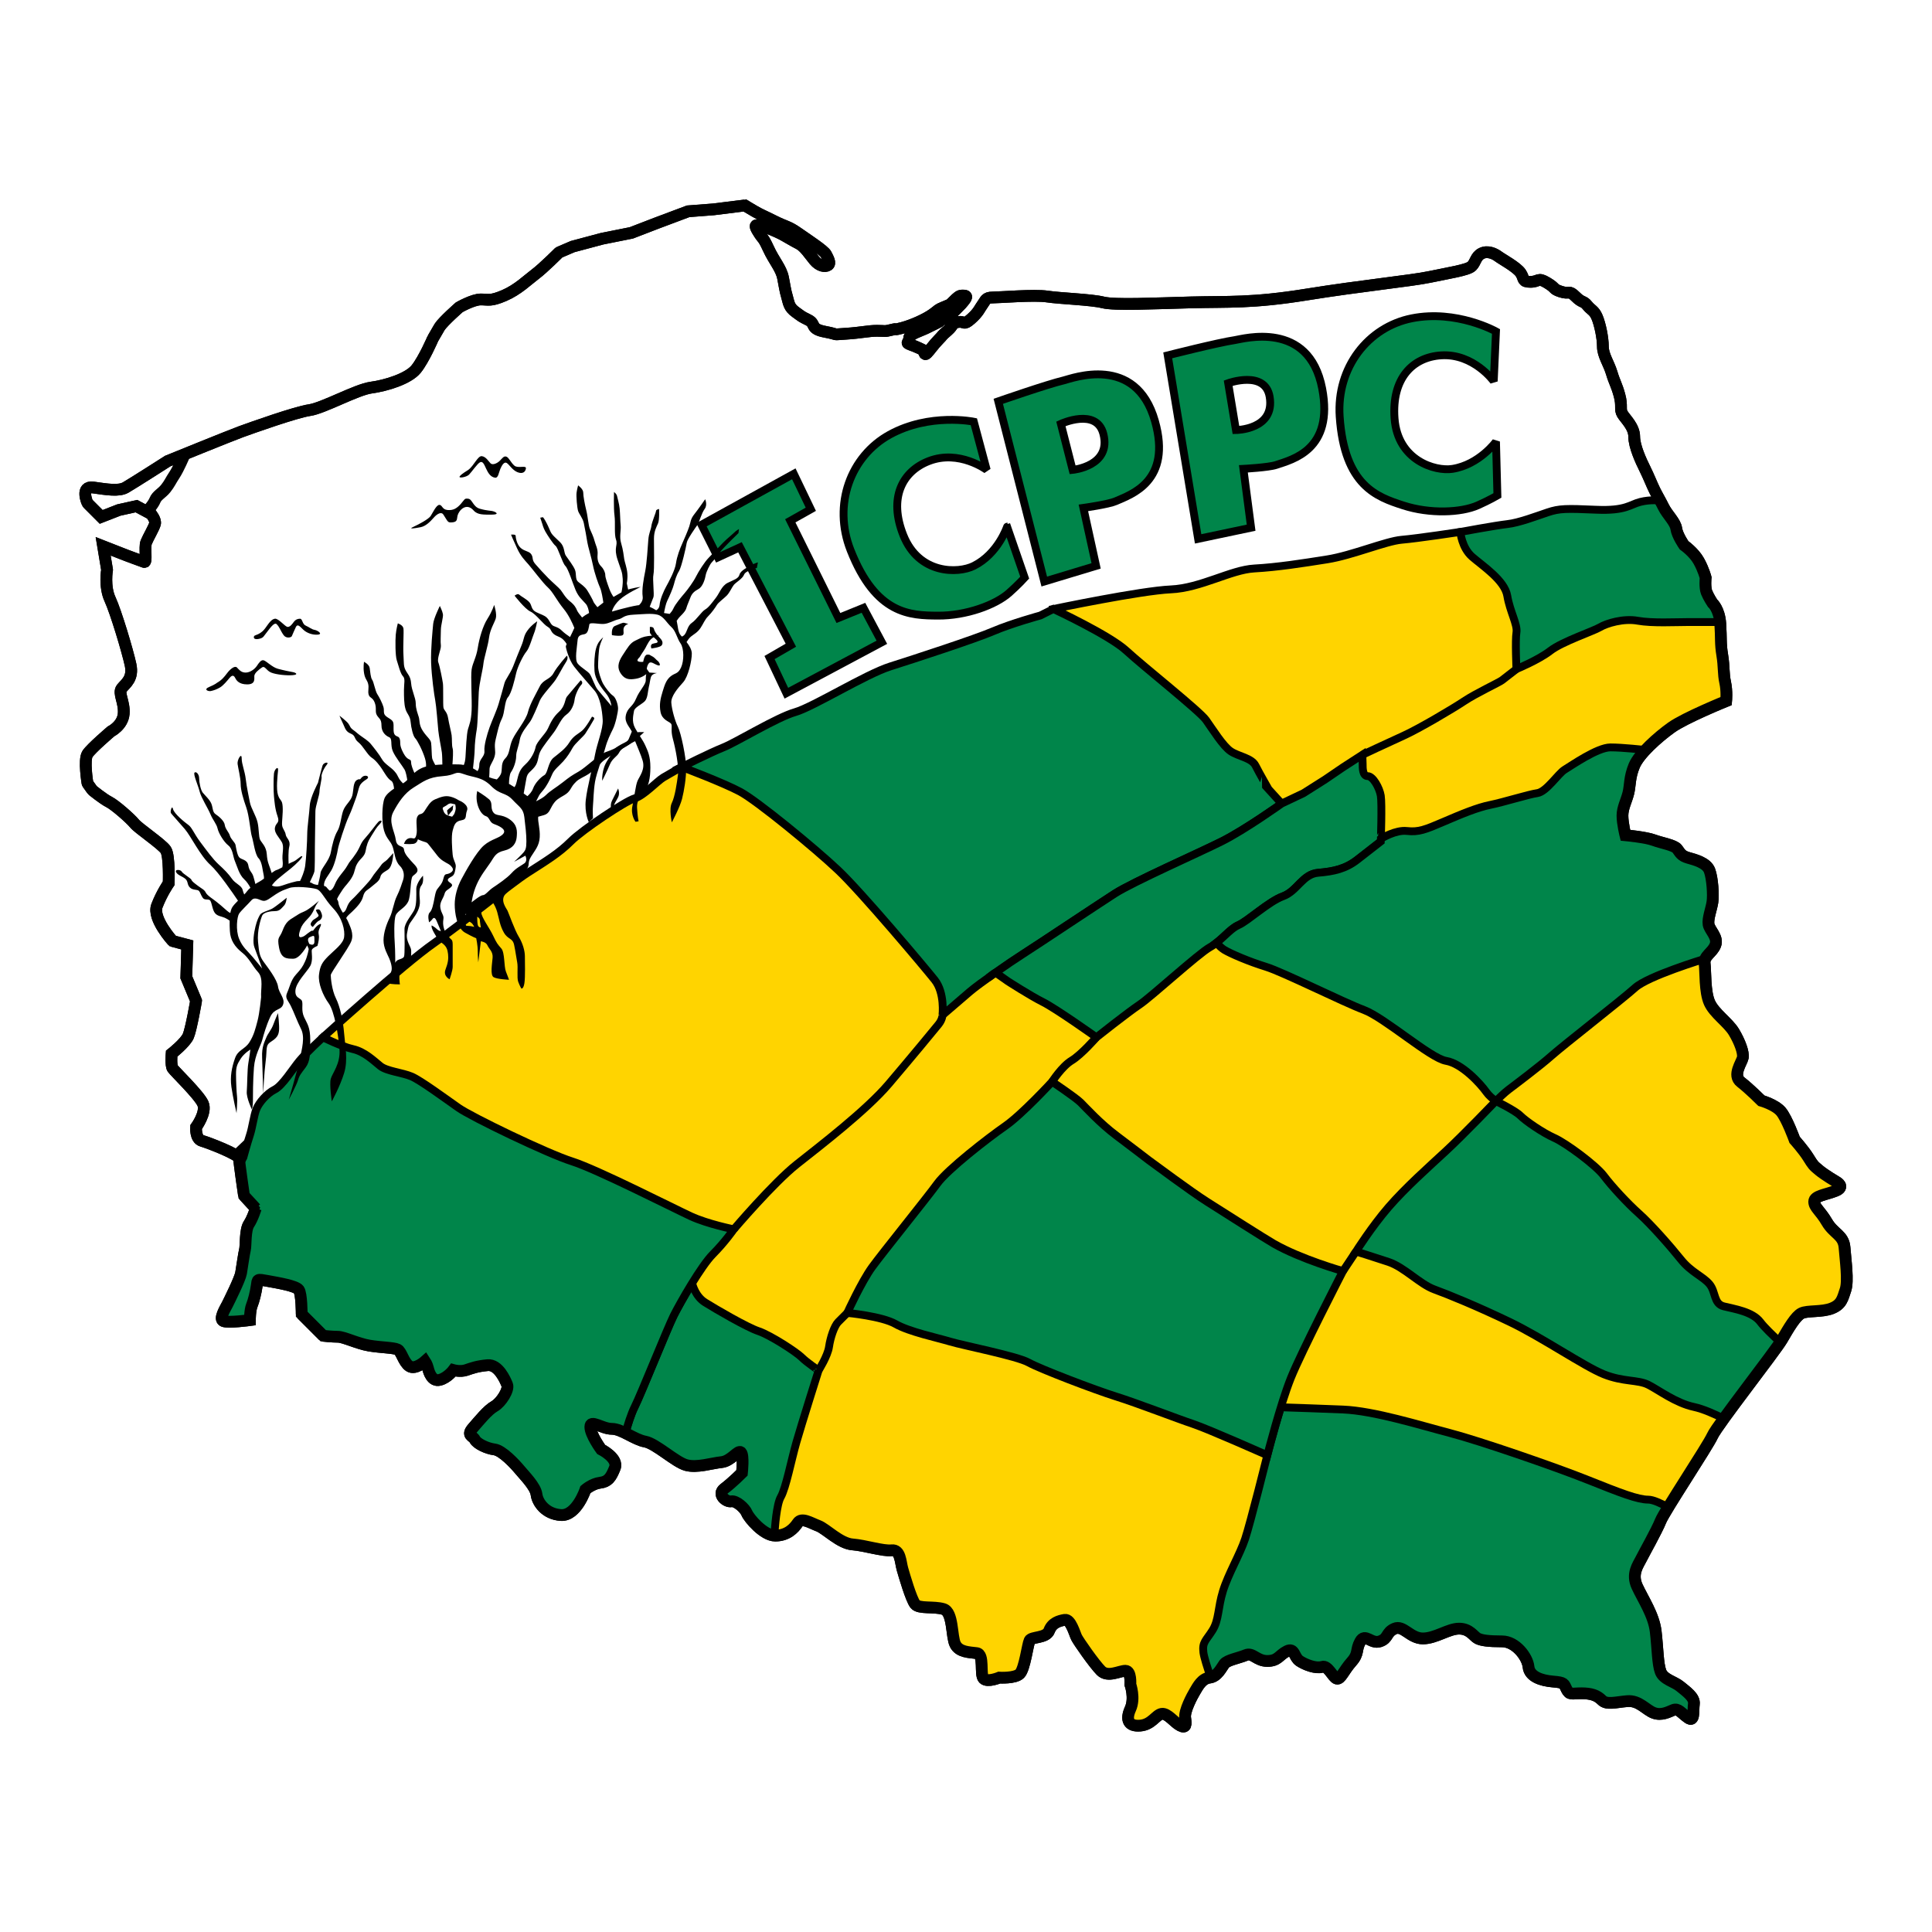 <?xml version="1.0" encoding="utf-8"?>
<!-- Generator: Adobe Illustrator 13.0.0, SVG Export Plug-In . SVG Version: 6.00 Build 14948)  -->
<!DOCTYPE svg PUBLIC "-//W3C//DTD SVG 1.0//EN" "http://www.w3.org/TR/2001/REC-SVG-20010904/DTD/svg10.dtd">
<svg version="1.0" id="Layer_1" xmlns="http://www.w3.org/2000/svg" xmlns:xlink="http://www.w3.org/1999/xlink" x="0px" y="0px"
	 width="192.756px" height="192.756px" viewBox="0 0 192.756 192.756" enable-background="new 0 0 192.756 192.756"
	 xml:space="preserve">
<g>
	<polygon fill-rule="evenodd" clip-rule="evenodd" fill="#FFFFFF" points="0,0 192.756,0 192.756,192.756 0,192.756 0,0 	"/>
	
		<path fill-rule="evenodd" clip-rule="evenodd" fill="#FFFFFF" stroke="#000000" stroke-width="1.173" stroke-miterlimit="2.613" d="
		M43.865,32.613c0.39-0.586,1.952-1.955,1.952-1.955s1.366-0.782,2.147-0.782c0.781,0,0.976,0.196,2.343-0.391
		s2.342-1.564,3.124-2.15c0.781-0.586,2.342-2.15,2.342-2.15l1.367-0.586l2.928-0.782l2.928-0.586l2.538-0.978l3.124-1.172
		l2.538-0.195l3.124-0.391c0,0,0.293,0.195,0.976,0.586c0.683,0.391,0.781,0.391,1.952,0.977s1.366,0.489,2.343,1.173
		c0.976,0.684,2.635,1.759,2.83,2.15c0.195,0.391,0.488,0.879,0.195,1.075c-0.292,0.196-0.878,0.098-1.366-0.489
		c-0.488-0.586-0.976-1.368-1.562-1.661c-0.585-0.293-1.366-0.782-1.757-0.977c-0.39-0.195-1.464-0.684-1.757-0.684
		s-1.171-0.586-0.585,0.391c0.585,0.977,0.488,0.488,1.074,1.759c0.585,1.271,1.269,1.955,1.464,2.932s0.195,1.173,0.391,1.857
		c0.195,0.684,0.195,1.075,0.878,1.563c0.683,0.489,0.488,0.391,1.269,0.782c0.781,0.391,0.098,0.879,1.66,1.173
		c1.562,0.293,0.488,0.293,2.05,0.195c1.562-0.098,2.245-0.293,3.123-0.293c0.879,0,0.684,0.098,1.464-0.097
		c0.781-0.196,0,0.097,1.073-0.196c1.074-0.293,2.343-0.879,3.026-1.368c0.683-0.488,0.39-0.391,1.074-0.684
		c0.683-0.293,0.585-0.195,0.976-0.586c0.391-0.391,0.586-0.586,0.879-0.586c0.292,0,0.585,0,0.292,0.391
		c-0.292,0.391-0.39,0.489-0.976,1.075s-1.074,0.782-1.562,1.075c-0.488,0.293,0.488-0.195-0.488,0.293
		c-0.976,0.488-0.976,0.488-1.464,0.684c-0.488,0.196-1.171,0.489-1.074,0.782c0.098,0.293-0.488,0.391,0.098,0.586
		c0.585,0.195,1.367,0.586,1.367,0.586s0,0.586,0.292,0.293c0.293-0.293,0.683-0.879,1.171-1.368s0.195-0.293,0.878-0.88
		c0.683-0.586,0.39-0.782,1.074-0.879c0.683-0.098,0.488,0.391,1.269-0.293c0.781-0.684,0.879-1.075,1.17-1.466
		c0.293-0.391,0.293-0.684,0.977-0.684s4.197-0.293,5.467-0.098s4.393,0.293,5.562,0.586c1.172,0.293,5.076,0.098,8.785,0
		s6.053,0.098,11.518-0.782c5.467-0.88,10.443-1.368,12.299-1.759c1.854-0.391,3.807-0.684,4.197-1.075
		c0.391-0.391,0.391-0.978,0.977-1.271c0.584-0.293,1.268,0,1.658,0.293c0.391,0.293,1.855,1.075,2.246,1.661
		c0.389,0.587,0.098,0.88,0.975,0.88c0.879,0,0.684-0.489,1.66,0.098s0.488,0.586,1.365,0.88c0.879,0.293,0.781-0.196,1.465,0.488
		s0.781,0.391,1.172,0.879s0.684,0.489,0.977,1.173s0.584,2.052,0.584,2.932c0,0.879,0.586,1.661,0.879,2.638
		c0.293,0.978,0.488,1.173,0.781,2.248c0.293,1.075,0,1.369,0.293,1.857c0.293,0.489,1.172,1.271,1.172,2.248
		c0,0.978,0.682,2.443,1.072,3.225s0.684,1.563,0.977,2.15s0.488,0.879,0.879,1.661s1.17,1.466,1.27,2.15
		c0.096,0.684,0.779,1.661,0.779,1.661s0.977,0.685,1.465,1.564s0.684,1.661,0.684,1.661s-0.098,0.977,0.098,1.466
		s0.586,1.075,0.586,1.075s0.682,0.587,0.779,2.053s0,1.954,0.195,3.127c0.195,1.172,0.098,1.857,0.293,2.736
		s0.098,1.856,0.098,1.856s-4.1,1.662-5.465,2.639c-1.367,0.977-3.223,2.639-3.709,3.811c-0.488,1.173-0.391,1.955-0.586,2.736
		s-0.586,1.466-0.586,2.248s0.293,1.955,0.293,1.955s2.049,0.195,2.83,0.489c0.781,0.293,2.051,0.488,2.342,0.879
		c0.293,0.391,0.391,0.684,1.074,0.879s1.855,0.488,2.148,1.271c0.293,0.782,0.391,2.443,0.293,3.127s-0.488,1.662-0.391,2.248
		c0.098,0.586,0.975,1.27,0.682,2.052c-0.291,0.782-1.17,1.075-1.072,1.857s0,2.833,0.488,3.909s1.854,1.955,2.439,2.932
		c0.586,0.978,0.977,2.053,0.879,2.541s-1.074,1.759-0.195,2.443c0.879,0.684,2.049,1.856,2.049,1.856s1.367,0.391,1.953,1.075
		c0.586,0.684,1.365,2.834,1.365,2.834s0.879,0.977,1.367,1.759c0.488,0.781,0.488,0.781,1.074,1.271
		c0.586,0.488,1.756,1.173,1.756,1.173s0.879,0.488-0.098,0.879c-0.975,0.392-2.146,0.488-2.146,1.075
		c0,0.586,0.586,0.88,1.27,2.052c0.682,1.173,1.658,1.271,1.756,2.541s0.391,3.322,0.098,4.202s-0.391,1.466-1.367,1.856
		c-0.975,0.392-2.439,0.196-3.025,0.489s-1.268,1.466-1.951,2.639c-0.684,1.172-6.443,8.502-6.93,9.576
		c-0.488,1.075-4.783,7.524-5.174,8.502s-1.66,3.225-1.953,3.812c-0.291,0.586-0.975,1.466-0.391,2.736
		c0.586,1.271,1.66,2.834,1.855,4.495s0.195,3.225,0.488,4.007c0.293,0.781,1.367,0.977,1.951,1.466
		c0.586,0.488,1.465,1.075,1.367,1.759s0.098,1.856-0.586,1.368s-0.975-0.978-1.463-0.782c-0.488,0.196-1.172,0.587-1.953,0.294
		c-0.781-0.294-1.465-1.271-2.635-1.173c-1.172,0.098-2.051,0.391-2.539-0.098c-0.486-0.489-1.072-0.685-2.049-0.685
		s-1.172,0.195-1.465-0.391c-0.293-0.587-0.195-0.684-1.365-0.782c-1.172-0.098-2.344-0.488-2.441-1.466
		c-0.098-0.977-1.268-2.541-2.635-2.541s-2.049-0.097-2.439-0.293c-0.391-0.195-0.781-0.977-1.855-0.977s-2.342,0.977-3.611,0.977
		s-1.951-1.367-2.83-0.977s-0.586,0.977-1.465,1.27c-0.879,0.294-1.463-0.879-1.951,0c-0.488,0.88-0.098,1.173-0.879,2.053
		s-1.074,1.759-1.465,1.661c-0.389-0.098-0.877-1.368-1.463-1.173s-1.66-0.195-2.246-0.586s-0.488-1.368-1.268-0.978
		c-0.781,0.392-0.879,0.978-1.953,0.978s-1.463-0.88-2.146-0.586c-0.684,0.293-1.855,0.488-2.148,0.879
		c-0.293,0.392-0.684,1.271-1.463,1.368c-0.781,0.098-1.172,0.88-1.465,1.368s-1.074,1.954-0.977,2.639
		c0.098,0.684,0.098,1.075-0.488,0.781c-0.584-0.293-1.268-1.27-1.854-1.173c-0.586,0.099-0.977,1.075-2.146,1.173
		c-1.172,0.098-1.465-0.586-0.977-1.661c0.488-1.074,0-2.442,0-2.442s0.098-1.368-0.488-1.368s-1.758,0.684-2.441,0
		c-0.682-0.685-2.244-2.933-2.439-3.323s-0.586-1.856-1.172-1.759c-0.584,0.098-1.268,0.293-1.561,1.075
		c-0.293,0.781-1.758,0.586-1.953,0.978c-0.195,0.391-0.488,2.833-0.975,3.322c-0.488,0.488-2.051,0.391-2.051,0.391
		s-1.172,0.489-1.561,0.098c-0.391-0.391,0.096-2.443-0.684-2.541c-0.781-0.098-1.757-0.098-2.147-0.879
		c-0.391-0.782-0.195-3.225-1.171-3.519c-0.977-0.293-2.44,0-2.831-0.488s-1.074-2.834-1.269-3.519
		c-0.195-0.684-0.195-1.954-1.073-1.856s-2.635-0.488-3.904-0.586s-2.636-1.563-3.416-1.856c-0.781-0.294-1.66-0.88-2.05-0.294
		c-0.391,0.587-1.074,1.271-2.245,1.271s-2.635-1.759-2.831-2.247c-0.195-0.489-1.074-1.271-1.562-1.173
		c-0.488,0.098-1.464-0.685-0.684-1.271s1.757-1.563,1.757-1.563s0.195-1.759-0.098-2.052c-0.292-0.294-0.976,0.879-1.952,0.977
		c-0.976,0.098-2.44,0.587-3.514,0.293c-1.074-0.293-3.026-2.149-4.099-2.345c-1.074-0.195-2.343-1.271-3.319-1.271
		c-0.976,0-2.147-0.978-2.147-0.195c0,0.781,1.074,2.247,1.074,2.247s1.757,0.88,1.366,1.857c-0.39,0.977-0.683,1.367-1.464,1.466
		c-0.781,0.097-1.464,0.684-1.464,0.684s-0.878,2.639-2.44,2.541s-2.342-1.271-2.44-2.053c-0.097-0.781-1.171-1.856-1.659-2.442
		c-0.488-0.587-1.757-1.955-2.538-2.053s-1.757-0.586-1.952-0.977c-0.195-0.392-0.878-0.392-0.195-1.173
		c0.684-0.782,1.464-1.76,2.147-2.15s1.464-1.661,1.269-2.149c-0.195-0.489-0.878-2.053-1.952-1.955
		c-1.074,0.098-1.562,0.294-2.147,0.489c-0.586,0.195-1.269,0-1.269,0s-0.585,0.781-1.366,0.977s-1.074-0.781-1.171-1.172
		c-0.098-0.392-0.293-0.685-0.293-0.685s-0.976,0.88-1.562,0.488c-0.585-0.391-0.781-1.466-1.171-1.661s-1.659-0.195-2.831-0.391
		s-2.538-0.88-3.124-0.88s-1.464-0.098-1.464-0.098l-2.147-2.149c0,0,0-2.053-0.293-2.443c-0.292-0.391-2.05-0.684-3.124-0.88
		c-1.073-0.195-0.976-0.195-1.073,0.489c-0.098,0.684-0.293,1.466-0.488,1.954c-0.195,0.489-0.195,1.466-0.195,1.466
		s-2.147,0.293-2.635,0.098c-0.488-0.195,0.195-1.271,0.39-1.661c0.195-0.391,1.269-2.541,1.367-3.127s0.293-1.955,0.391-2.346
		s0-1.954,0.391-2.541c0.39-0.586,0.683-1.563,0.683-1.563l-1.171-1.271c0,0-0.488-3.322-0.488-3.713s-3.026-1.563-3.709-1.759
		c-0.683-0.196-0.585-1.368-0.585-1.368s1.074-1.466,0.683-2.346c-0.39-0.879-2.831-3.225-3.025-3.518
		c-0.195-0.293-0.098-1.466-0.098-1.466s1.366-1.075,1.659-1.76c0.292-0.684,0.781-3.518,0.781-3.518l-0.976-2.345l0.098-3.226
		l-1.464-0.391c0,0-2.05-2.248-1.562-3.518s1.171-2.248,1.171-2.248s0.098-2.736-0.293-3.323s-2.733-2.15-3.123-2.639
		c-0.391-0.488-1.953-1.856-2.538-2.149c-0.585-0.293-1.659-1.173-1.659-1.173l-0.488-0.684c0,0-0.39-2.346,0-2.932
		c0.391-0.586,2.343-2.248,2.343-2.248s1.171-0.586,1.269-1.759c0.098-1.173-0.585-2.052-0.195-2.541
		c0.391-0.488,1.172-0.977,0.879-2.345s-1.464-5.277-2.05-6.547s-0.293-2.932-0.293-2.932l-0.39-2.345l2.245,0.879
		c0,0,1.562,0.586,1.854,0.684c0.293,0.098,0-1.466,0.195-1.955s0.781-1.466,0.878-1.856c0.098-0.391-0.39-0.978-0.39-0.978
		l-1.464-0.782l-1.757,0.391l-1.757,0.685l-1.367-1.369c0,0-0.781-1.759,0.586-1.563c1.366,0.195,2.538,0.391,3.221,0
		c0.684-0.391,4.197-2.639,4.197-2.639s6.247-2.541,7.32-2.932c1.074-0.391,5.466-1.955,6.833-2.15
		c1.367-0.196,4.685-2.052,6.149-2.248c1.464-0.195,3.709-0.879,4.49-1.856c0.781-0.977,1.659-3.029,1.659-3.029L43.865,32.613
		L43.865,32.613z"/>
	
		<path fill-rule="evenodd" clip-rule="evenodd" fill="#FFD400" stroke="#000000" stroke-width="0.781" stroke-miterlimit="2.613" d="
		M165.678,151.737c0.391-0.978,4.686-7.427,5.174-8.502c0.486-1.074,6.246-8.404,6.93-9.576c0.684-1.173,1.365-2.346,1.951-2.639
		s2.051-0.098,3.025-0.489c0.977-0.391,1.074-0.977,1.367-1.856s0-2.932-0.098-4.202s-1.074-1.368-1.756-2.54
		c-0.684-1.173-1.27-1.467-1.27-2.053c0-0.587,1.172-0.684,2.146-1.075c0.977-0.391,0.098-0.879,0.098-0.879
		s-1.17-0.685-1.756-1.173c-0.586-0.489-0.586-0.489-1.074-1.271c-0.488-0.782-1.367-1.759-1.367-1.759s-0.779-2.15-1.365-2.834
		c-0.586-0.685-1.953-1.075-1.953-1.075s-1.17-1.173-2.049-1.856c-0.879-0.685,0.098-1.955,0.195-2.443s-0.293-1.563-0.879-2.541
		c-0.586-0.977-1.951-1.856-2.439-2.932s-0.391-3.127-0.488-3.909s0.781-1.075,1.072-1.857c0.293-0.782-0.584-1.466-0.682-2.052
		c-0.098-0.586,0.293-1.563,0.391-2.248c0.098-0.684,0-2.345-0.293-3.127c-0.293-0.782-1.465-1.075-2.148-1.271
		s-0.781-0.489-1.074-0.879c-0.291-0.391-1.561-0.586-2.342-0.879c-0.781-0.293-2.83-0.489-2.83-0.489s-0.293-1.172-0.293-1.955
		c0-0.782,0.391-1.466,0.586-2.248s0.098-1.563,0.586-2.736c0.486-1.172,2.342-2.834,3.709-3.811
		c1.365-0.977,5.465-2.639,5.465-2.639s0.098-0.977-0.098-1.856s-0.098-1.564-0.293-2.736c-0.195-1.173-0.098-1.661-0.195-3.127
		s-0.779-2.052-0.779-2.052s-0.391-0.586-0.586-1.075s-0.098-1.466-0.098-1.466s-0.195-0.782-0.684-1.661s-1.465-1.564-1.465-1.564
		s-0.684-0.977-0.779-1.661c-0.027-0.179-0.1-0.357-0.199-0.538l-2.6-0.309l-15.748,2.476l-2.992-1.303c0,0-4.295,0.651-5.857,0.782
		c-1.561,0.13-4.945,1.563-7.418,1.954c-2.473,0.391-4.945,0.782-7.287,0.912c-2.344,0.13-5.336,1.955-8.33,2.085
		c-2.992,0.13-11.713,1.955-11.713,1.955l0.391,1.693l-30.713,13.16l-6.767,0.912c0,0-1.171,0.652-1.822,1.042
		c-0.651,0.391-1.952,1.824-2.863,2.085s-5.206,3.127-6.377,4.299c-1.171,1.173-2.473,1.955-4.295,3.127
		c-1.822,1.173-6.377,4.951-9.37,7.036s-11.062,9.381-11.062,9.381l0.651,2.736l-9.444,8.968c0.263,0.154,0.432,0.289,0.432,0.381
		c0,0.391,0.488,3.713,0.488,3.713l1.171,1.271c0,0-0.293,0.978-0.683,1.564c-0.391,0.586-0.293,2.149-0.391,2.54
		s-0.293,1.76-0.391,2.346s-1.171,2.736-1.367,3.127c-0.195,0.391-0.878,1.466-0.39,1.661c0.488,0.195,2.635-0.098,2.635-0.098
		s0-0.977,0.195-1.466c0.195-0.488,0.391-1.271,0.488-1.954c0.098-0.685,0-0.685,1.073-0.489c1.074,0.196,2.831,0.489,3.124,0.88
		c0.293,0.391,0.293,2.443,0.293,2.443l2.147,2.149c0,0,0.878,0.098,1.464,0.098s1.952,0.685,3.124,0.88s2.44,0.195,2.831,0.391
		s0.586,1.271,1.171,1.661c0.585,0.392,1.562-0.488,1.562-0.488s0.195,0.293,0.293,0.685c0.098,0.391,0.391,1.367,1.171,1.172
		s1.366-0.977,1.366-0.977s0.683,0.195,1.269,0c0.585-0.195,1.074-0.392,2.147-0.489c1.073-0.098,1.757,1.466,1.952,1.955
		c0.195,0.488-0.585,1.759-1.269,2.149s-1.464,1.368-2.147,2.15c-0.683,0.781,0,0.781,0.195,1.173
		c0.195,0.391,1.171,0.879,1.952,0.977s2.05,1.466,2.538,2.053c0.488,0.586,1.562,1.661,1.659,2.442
		c0.098,0.782,0.878,1.955,2.44,2.053c1.562,0.098,2.44-2.541,2.44-2.541s0.684-0.587,1.464-0.684
		c0.781-0.098,1.074-0.489,1.464-1.466c0.391-0.978-1.366-1.857-1.366-1.857s-1.074-1.466-1.074-2.247
		c0-0.782,1.171,0.195,2.147,0.195c0.976,0,2.245,1.075,3.319,1.271c1.073,0.195,3.025,2.052,4.099,2.345
		c1.074,0.294,2.538-0.195,3.514-0.293s1.659-1.271,1.952-0.977c0.293,0.293,0.098,2.052,0.098,2.052s-0.976,0.978-1.757,1.563
		s0.195,1.368,0.683,1.271c0.488-0.098,1.367,0.684,1.562,1.173c0.195,0.488,1.659,2.247,2.831,2.247s1.854-0.684,2.245-1.271
		c0.39-0.586,1.269,0,2.049,0.294c0.781,0.293,2.147,1.759,3.417,1.856s3.026,0.684,3.904,0.586s0.878,1.173,1.073,1.856
		c0.195,0.685,0.878,3.03,1.269,3.519s1.854,0.195,2.831,0.488c0.976,0.294,0.78,2.736,1.171,3.519s1.367,0.782,2.147,0.879
		c0.78,0.098,0.293,2.15,0.682,2.541c0.391,0.392,1.562-0.098,1.562-0.098s1.562,0.098,2.051-0.391
		c0.486-0.489,0.779-2.932,0.975-3.322c0.195-0.392,1.66-0.196,1.953-0.978c0.293-0.782,0.977-0.978,1.561-1.075
		c0.586-0.098,0.977,1.368,1.172,1.759s1.758,2.639,2.439,3.323c0.684,0.684,1.855,0,2.441,0s0.488,1.368,0.488,1.368
		s0.488,1.368,0,2.442c-0.488,1.075-0.195,1.759,0.977,1.661c1.17-0.098,1.561-1.074,2.146-1.172s1.27,0.879,1.854,1.172
		c0.586,0.294,0.586-0.098,0.488-0.781c-0.098-0.685,0.684-2.15,0.977-2.639s0.684-1.271,1.465-1.368
		c0.779-0.098,1.17-0.977,1.463-1.368c0.293-0.391,1.465-0.586,2.148-0.879s1.072,0.586,2.146,0.586s1.172-0.586,1.953-0.978
		c0.779-0.391,0.682,0.587,1.268,0.978s1.66,0.781,2.246,0.586s1.074,1.075,1.463,1.173c0.391,0.098,0.684-0.781,1.465-1.661
		s0.391-1.173,0.879-2.053c0.488-0.879,1.072,0.294,1.951,0c0.879-0.293,0.586-0.879,1.465-1.27s1.561,0.977,2.83,0.977
		s2.537-0.977,3.611-0.977s1.465,0.781,1.855,0.977c0.391,0.196,1.072,0.293,2.439,0.293s2.537,1.564,2.635,2.541
		c0.098,0.978,1.27,1.368,2.441,1.466c1.17,0.099,1.072,0.195,1.365,0.782c0.293,0.586,0.488,0.391,1.465,0.391
		s1.562,0.195,2.049,0.685c0.488,0.488,1.367,0.195,2.539,0.098c1.17-0.098,1.854,0.879,2.635,1.173
		c0.781,0.293,1.465-0.098,1.953-0.294c0.488-0.195,0.779,0.294,1.463,0.782s0.488-0.685,0.586-1.368s-0.781-1.271-1.367-1.759
		c-0.584-0.489-1.658-0.685-1.951-1.466c-0.293-0.782-0.293-2.346-0.488-4.007s-1.27-3.225-1.855-4.495
		c-0.584-1.271,0.1-2.15,0.391-2.736C164.018,154.962,165.287,152.715,165.678,151.737L165.678,151.737z"/>
	
		<path fill-rule="evenodd" clip-rule="evenodd" fill="#00854A" stroke="#000000" stroke-width="0.781" stroke-miterlimit="2.613" d="
		M159.627,62.582c0.65-0.391,2.342-0.912,3.773-0.651c1.432,0.261,3.773,0.13,5.076,0.13c1.301,0,3.123,0,3.123,0l0.012-0.005
		c-0.139-1.336-0.76-1.884-0.76-1.884s-0.391-0.586-0.586-1.075s-0.098-1.466-0.098-1.466s-0.195-0.782-0.684-1.661
		s-1.465-1.564-1.465-1.564s-0.684-0.977-0.779-1.661c-0.1-0.684-0.879-1.368-1.27-2.15c-0.131-0.263-0.24-0.468-0.338-0.65
		l-0.02-0.001c0,0-0.912-0.13-1.953,0.13s-1.432,0.912-4.424,0.782c-2.994-0.13-3.645-0.13-4.816,0.261
		c-1.17,0.391-2.863,1.042-4.035,1.172c-1.17,0.13-4.684,0.782-4.684,0.782s0.129,1.563,1.17,2.475
		c1.043,0.913,3.254,2.346,3.514,3.909c0.262,1.563,1.043,2.867,0.912,3.648c-0.131,0.782,0,3.648,0,3.648s2.213-0.912,3.383-1.824
		C155.852,64.015,158.975,62.973,159.627,62.582L159.627,62.582z"/>
	
		<path fill-rule="evenodd" clip-rule="evenodd" fill="#00854A" stroke="#000000" stroke-width="0.781" stroke-miterlimit="2.613" d="
		M79.979,135.418c-0.521-0.521-3.124-2.215-4.295-2.606c-1.171-0.391-4.294-2.215-5.335-2.866c-0.952-0.596-1.25-1.732-1.294-1.924
		c-0.776,1.259-1.493,2.555-1.829,3.227c-0.65,1.303-3.253,7.817-3.904,9.121c-0.354,0.709-0.668,1.724-0.882,2.504l0.025,0.138
		c0.637,0.318,1.298,0.702,1.898,0.812c1.073,0.195,3.025,2.052,4.099,2.345c1.074,0.294,2.538-0.195,3.514-0.293
		s1.659-1.271,1.952-0.977c0.293,0.293,0.098,2.052,0.098,2.052s-0.976,0.978-1.757,1.563s0.195,1.368,0.683,1.271
		c0.488-0.098,1.367,0.684,1.562,1.173c0.19,0.478,1.593,2.164,2.75,2.24c0.049-0.852,0.214-3.103,0.634-3.836
		c0.52-0.913,1.041-3.649,1.562-5.473c0.521-1.824,2.212-7.167,2.212-7.167S80.5,135.938,79.979,135.418L79.979,135.418z"/>
	
		<path fill-rule="evenodd" clip-rule="evenodd" fill="#00854A" stroke="#000000" stroke-width="0.781" stroke-miterlimit="2.613" d="
		M71.129,125.124c1.171-1.172,2.082-2.476,2.082-2.476s-2.603-0.521-4.294-1.303c-1.692-0.782-9.37-4.69-11.843-5.473
		c-2.473-0.781-10.021-4.43-11.322-5.342c-1.302-0.912-3.774-2.736-4.686-3.127c-0.911-0.392-2.472-0.521-3.123-1.043
		c-0.651-0.521-1.562-1.433-2.733-1.693s-2.993-1.173-2.993-1.173s-1.692,1.563-2.343,2.346c-0.65,0.781-1.691,2.475-2.472,2.866
		c-0.781,0.391-1.562,1.303-1.822,1.954c-0.26,0.651-0.391,1.824-0.651,2.606c-0.26,0.781-0.65,2.215-0.65,2.215l-0.369,0.664
		c0.127,1.06,0.434,3.146,0.434,3.146l1.171,1.271c0,0-0.293,0.978-0.683,1.564c-0.391,0.586-0.293,2.149-0.391,2.54
		s-0.293,1.76-0.391,2.346s-1.171,2.736-1.367,3.127c-0.195,0.391-0.878,1.466-0.39,1.661c0.488,0.195,2.635-0.098,2.635-0.098
		s0-0.977,0.195-1.466c0.195-0.488,0.391-1.271,0.488-1.954c0.098-0.685,0-0.685,1.073-0.489c1.074,0.196,2.831,0.489,3.124,0.88
		c0.293,0.391,0.293,2.443,0.293,2.443l2.147,2.149c0,0,0.878,0.098,1.464,0.098s1.952,0.685,3.124,0.88s2.44,0.195,2.831,0.391
		s0.586,1.271,1.171,1.661c0.585,0.392,1.562-0.488,1.562-0.488s0.195,0.293,0.293,0.685c0.098,0.391,0.391,1.367,1.171,1.172
		s1.366-0.977,1.366-0.977s0.683,0.195,1.269,0c0.585-0.195,1.074-0.392,2.147-0.489c1.073-0.098,1.757,1.466,1.952,1.955
		c0.195,0.488-0.585,1.759-1.269,2.149s-1.464,1.368-2.147,2.15c-0.683,0.781,0,0.781,0.195,1.173
		c0.195,0.391,1.171,0.879,1.952,0.977s2.05,1.466,2.538,2.053c0.488,0.586,1.562,1.661,1.659,2.442
		c0.098,0.782,0.878,1.955,2.44,2.053c1.562,0.098,2.44-2.541,2.44-2.541s0.684-0.587,1.464-0.684
		c0.781-0.098,1.074-0.489,1.464-1.466c0.391-0.978-1.366-1.857-1.366-1.857s-1.074-1.466-1.074-2.247
		c0-0.782,1.171,0.195,2.147,0.195c0.414,0,0.882,0.194,1.364,0.433c0.214-0.793,0.542-1.873,0.913-2.615
		c0.651-1.304,3.254-7.818,3.904-9.121C67.876,129.945,69.958,126.297,71.129,125.124L71.129,125.124z"/>
	
		<path fill-rule="evenodd" clip-rule="evenodd" fill="#00854A" stroke="#000000" stroke-width="0.781" stroke-miterlimit="2.613" d="
		M125.268,76.393c-0.389-0.782-1.691-0.912-2.473-1.433c-0.779-0.521-1.82-2.215-2.473-3.127c-0.65-0.912-6.246-5.342-7.938-6.906
		c-1.691-1.564-7.289-4.169-7.289-4.169l-1.301,0.651c0,0-2.863,0.782-4.686,1.563c-1.822,0.781-7.808,2.736-10.281,3.518
		c-2.473,0.782-7.678,4.039-9.5,4.561c-1.822,0.521-5.856,2.997-7.158,3.518c-1.301,0.521-4.165,1.954-4.165,1.954
		s4.165,1.564,5.856,2.476c1.692,0.912,7.418,5.603,9.761,7.818s8.589,9.642,9.63,10.945s0.781,3.519,0.781,3.519
		s1.822-1.563,2.733-2.346c0.911-0.781,3.905-2.866,5.336-3.778s7.287-4.821,9.109-5.994c1.822-1.172,8.328-4.039,10.672-5.212
		c2.342-1.172,5.986-3.778,5.986-3.778l-1.301-1.433C126.57,78.739,125.658,77.175,125.268,76.393L125.268,76.393z"/>
	
		<path fill-rule="evenodd" clip-rule="evenodd" fill="#00854A" stroke="#000000" stroke-width="0.781" stroke-miterlimit="2.613" d="
		M167.629,168.253c-0.584-0.489-1.658-0.685-1.951-1.466c-0.293-0.782-0.293-2.346-0.488-4.007s-1.27-3.225-1.855-4.495
		c-0.584-1.271,0.1-2.15,0.391-2.736c0.293-0.587,1.562-2.834,1.953-3.812c0.088-0.219,0.369-0.71,0.76-1.354
		c-0.713-0.394-1.51-0.764-1.996-0.764c-1.041,0-2.732-0.651-5.986-1.954c-3.254-1.304-10.803-3.909-13.795-4.691
		c-2.994-0.781-7.549-2.215-10.672-2.345c-2.088-0.088-4.699-0.175-6.201-0.223c-0.727,2.358-1.348,4.783-1.348,4.783
		s-1.691,6.775-2.213,8.339c-0.52,1.563-1.691,3.519-2.211,5.212c-0.521,1.693-0.391,2.866-1.041,3.909
		c-0.652,1.042-1.041,1.172-0.912,2.215c0.059,0.47,0.383,1.496,0.721,2.481c0.711-0.159,1.082-0.969,1.361-1.342
		c0.293-0.391,1.465-0.586,2.148-0.879s1.072,0.586,2.146,0.586s1.172-0.586,1.953-0.978c0.779-0.391,0.682,0.587,1.268,0.978
		s1.66,0.781,2.246,0.586s1.074,1.075,1.463,1.173c0.391,0.098,0.684-0.781,1.465-1.661s0.391-1.173,0.879-2.053
		c0.488-0.879,1.072,0.294,1.951,0c0.879-0.293,0.586-0.879,1.465-1.27s1.561,0.977,2.83,0.977s2.537-0.977,3.611-0.977
		s1.465,0.781,1.855,0.977c0.391,0.196,1.072,0.293,2.439,0.293s2.537,1.564,2.635,2.541c0.098,0.978,1.27,1.368,2.441,1.466
		c1.17,0.099,1.072,0.195,1.365,0.782c0.293,0.586,0.488,0.391,1.465,0.391s1.562,0.195,2.049,0.685
		c0.488,0.488,1.367,0.195,2.539,0.098c1.17-0.098,1.854,0.879,2.635,1.173c0.781,0.293,1.465-0.098,1.953-0.294
		c0.488-0.195,0.779,0.294,1.463,0.782s0.488-0.685,0.586-1.368S168.215,168.741,167.629,168.253L167.629,168.253z"/>
	
		<path fill-rule="evenodd" clip-rule="evenodd" fill="#00854A" stroke="#000000" stroke-width="0.781" stroke-miterlimit="2.613" d="
		M104.967,107.925c0,0-2.994,3.258-4.686,4.43c-1.691,1.174-5.727,4.301-6.768,5.733c-1.041,1.434-5.466,6.906-6.507,8.34
		c-1.042,1.433-2.473,4.56-2.473,4.56s3.449,0.326,4.815,1.107c1.367,0.782,4.165,1.368,5.466,1.76
		c1.301,0.391,6.638,1.433,7.808,2.084c1.172,0.652,6.637,2.736,8.721,3.389c2.082,0.651,6.115,2.215,7.678,2.735
		c1.562,0.521,7.418,3.128,7.418,3.128s1.301-5.082,2.344-7.688c1.041-2.605,5.205-10.684,5.205-10.684s-4.164-1.173-6.898-2.736
		c-0.842-0.482-4.896-3.064-6.637-4.17c-1.738-1.104-5.164-3.681-5.855-4.169c0,0-1.693-1.304-3.254-2.476
		c-1.562-1.173-2.994-2.736-3.514-3.258C107.309,109.488,104.967,107.925,104.967,107.925L104.967,107.925z"/>
	
		<path fill-rule="evenodd" clip-rule="evenodd" fill="#00854A" stroke="#000000" stroke-width="0.781" stroke-miterlimit="2.613" d="
		M98.586,97.56c0.238-0.171,0.484-0.346,0.734-0.521C99.07,97.214,98.824,97.389,98.586,97.56L98.586,97.56z"/>
	
		<path fill-rule="evenodd" clip-rule="evenodd" fill="#00854A" stroke="#000000" stroke-width="0.781" stroke-miterlimit="2.613" d="
		M137.762,79.39c-0.129-0.782-0.779-1.955-1.301-1.955s-0.508-0.824-0.508-1.215c0-0.391-0.039-0.91-0.039-0.91l-1.932,1.251
		l-1.781,1.214l-2.158,1.366l-2.172,1.03c0,0-3.645,2.606-5.986,3.778c-2.344,1.173-8.85,4.04-10.672,5.212
		c-1.822,1.173-7.678,5.082-9.109,5.994c-0.697,0.444-1.766,1.167-2.781,1.881l1.219,0.855c0,0,2.213,1.433,3.514,2.085
		c1.303,0.651,5.336,3.518,5.336,3.518s3.123-2.476,4.295-3.258c1.172-0.781,5.855-5.081,7.027-5.732
		c1.172-0.652,1.953-1.825,2.863-2.215c0.912-0.391,2.994-2.345,4.426-2.867c1.432-0.521,1.951-2.215,3.514-2.345
		c1.561-0.13,2.732-0.391,3.904-1.303s2.342-1.824,2.342-1.824S137.893,80.172,137.762,79.39L137.762,79.39z"/>
	
		<path fill-rule="evenodd" clip-rule="evenodd" fill="#00854A" stroke="#000000" stroke-width="0.781" stroke-miterlimit="2.613" d="
		M154.811,105.319c1.172-1.043,7.027-5.603,8.33-6.775c1.301-1.173,6.896-2.867,6.896-2.867l0.102-0.014
		c0.205-0.47,0.779-0.783,1.004-1.387c0.293-0.782-0.584-1.466-0.682-2.052c-0.098-0.586,0.293-1.563,0.391-2.248
		c0.098-0.684,0-2.345-0.293-3.127c-0.293-0.782-1.465-1.075-2.148-1.271s-0.781-0.489-1.074-0.879
		c-0.291-0.391-1.561-0.586-2.342-0.879c-0.781-0.293-2.83-0.489-2.83-0.489s-0.293-1.172-0.293-1.955
		c0-0.782,0.391-1.466,0.586-2.248s0.098-1.563,0.586-2.736c0.195-0.469,0.609-1.015,1.123-1.565
		c-0.16-0.019-2.248-0.258-3.498-0.258c-1.303,0-3.904,1.824-4.557,2.215c-0.65,0.391-1.82,2.215-2.732,2.345
		c-0.91,0.13-3.383,0.912-4.686,1.173c-1.301,0.26-2.863,0.912-4.684,1.694c-1.822,0.782-2.473,1.042-3.645,0.912
		c-1.133-0.126-2.508,0.721-2.596,0.776c-0.004,0.163-0.008,0.266-0.008,0.266s-1.17,0.912-2.342,1.824s-2.344,1.173-3.904,1.303
		c-1.562,0.13-2.082,1.824-3.514,2.345c-1.432,0.521-3.514,2.476-4.426,2.867c-0.736,0.316-1.391,1.14-2.232,1.789
		c0.307,0.302,0.598,0.564,0.801,0.687c0.65,0.391,2.473,1.173,4.166,1.694c1.691,0.521,7.678,3.519,9.76,4.3
		c2.082,0.782,6.637,4.821,8.199,5.082c1.561,0.261,3.383,2.215,4.033,3.127c0.236,0.33,0.574,0.624,0.939,0.886
		c0.285-0.277,0.887-0.855,1.273-1.146C151.037,108.315,153.639,106.361,154.811,105.319L154.811,105.319z"/>
	
		<path fill-rule="evenodd" clip-rule="evenodd" fill="#00854A" stroke="#000000" stroke-width="0.781" stroke-miterlimit="2.613" d="
		M177.613,133.92c-0.762-0.702-1.602-1.514-1.98-2.021c-0.779-1.042-2.602-1.303-3.643-1.563s-0.781-1.434-1.432-2.215
		c-0.652-0.782-1.822-1.173-2.863-2.476s-2.994-3.518-4.166-4.561c-1.17-1.042-2.732-2.736-3.514-3.778
		c-0.779-1.042-3.773-3.258-4.945-3.778c-1.17-0.521-2.863-1.694-3.383-2.216c-0.521-0.521-2.445-1.459-2.445-1.459
		s-3.281,3.414-4.973,4.978s-4.035,3.648-5.727,5.603c-1.691,1.955-3.254,4.43-3.254,4.43s1.691,0.521,3.254,1.043
		s3.123,2.215,4.555,2.736s4.295,1.693,7.549,3.257s7.418,4.431,9.369,5.212c1.953,0.782,3.385,0.521,4.426,1.043
		c1.041,0.521,2.732,1.824,4.555,2.215c0.943,0.202,2.092,0.718,2.984,1.169C173.684,139.174,176.75,135.209,177.613,133.92
		L177.613,133.92z"/>
	<path fill="none" stroke="#000000" stroke-width="0.781" stroke-miterlimit="2.613" d="M135.914,75.311
		c0,0,2.57-1.211,4.107-1.904c1.537-0.692,4.918-2.692,6.07-3.461s3.457-1.846,3.764-2.077c0.309-0.23,1.441-1.117,1.441-1.117
		 M73.211,122.648c0,0,3.937-4.625,6.279-6.482c2.343-1.856,6.93-5.374,9.175-8.013c2.245-2.639,4.587-5.473,4.978-5.961
		c0.39-0.489,0.39-0.912,0.39-0.912 M104.967,107.925c0,0,0.977-1.53,1.951-2.117c0.977-0.586,2.473-2.312,2.473-2.312
		 M81.671,136.721c0,0,0.911-1.434,1.041-2.346c0.13-0.912,0.521-2.084,0.911-2.476c0.391-0.391,0.911-0.912,0.911-0.912
		 M133.988,126.818l1.301-1.955"/>
	
		<polygon fill-rule="evenodd" clip-rule="evenodd" fill="#00854A" stroke="#000000" stroke-width="0.781" stroke-miterlimit="2.613" points="
		83.649,61.657 78.847,51.962 80.896,50.809 79.198,47.272 69.984,52.353 71.624,55.617 73.83,54.601 78.905,64.373 76.777,65.604 
		78.456,69.162 87.983,64.08 86.148,60.64 83.649,61.657 	"/>
	
		<path fill-rule="evenodd" clip-rule="evenodd" fill="#00854A" stroke="#000000" stroke-width="0.781" stroke-miterlimit="2.613" d="
		M97.158,56.458c-1.562,0.782-5.466,0.86-7.027-3.049c-1.495-3.741-0.113-6.38,2.538-7.407c3.026-1.173,5.777,0.879,5.777,0.879
		l-1.288-4.808c0,0-4.405-0.907-8.394,1.29c-3.904,2.15-5.699,6.971-3.904,11.531c2.538,6.45,5.974,6.508,8.707,6.528
		c2.811,0.02,5.739-1.055,7.106-2.267c0.953-0.845,1.561-1.524,1.561-1.524l-1.756-5.082C100.477,52.549,99.59,55.241,97.158,56.458
		L97.158,56.458z"/>
	
		<path fill-rule="evenodd" clip-rule="evenodd" fill="#00854A" stroke="#000000" stroke-width="0.781" stroke-miterlimit="2.613" d="
		M149.256,44.059c0,0-1.658,2.297-4.344,2.721c-1.725,0.272-5.471-0.835-5.777-5.034c-0.297-4.018,1.818-6.116,4.654-6.292
		c3.238-0.202,5.242,2.587,5.242,2.587l0.225-4.974c0,0-3.924-2.198-8.391-1.311c-4.371,0.867-7.537,4.919-7.205,9.81
		c0.473,6.916,3.73,8.012,6.33,8.858c2.672,0.87,5.789,0.731,7.457-0.01c1.162-0.517,1.949-0.98,1.949-0.98L149.256,44.059
		L149.256,44.059z"/>
	
		<path fill-rule="evenodd" clip-rule="evenodd" fill="#00854A" stroke="#000000" stroke-width="0.781" stroke-miterlimit="2.613" d="
		M106.137,37.949c-1.658,0.391-6.539,2.091-6.539,2.091l4.588,17.981l5.174-1.563l-1.27-5.786c0,0,2.5-0.349,3.221-0.664
		c1.562-0.685,5.621-1.994,3.922-7.994C113.328,35.285,106.945,37.758,106.137,37.949L106.137,37.949z M107.016,46.881l-1.172-4.593
		c0,0,3.553-1.642,4.236,0.997C110.918,46.517,107.016,46.881,107.016,46.881L107.016,46.881z"/>
	
		<path fill-rule="evenodd" clip-rule="evenodd" fill="#00854A" stroke="#000000" stroke-width="0.781" stroke-miterlimit="2.613" d="
		M123.199,33.932c-1.688,0.248-6.695,1.522-6.695,1.522l3.033,18.309l5.287-1.114l-0.77-5.873c0,0,2.521-0.134,3.268-0.386
		c1.613-0.547,5.77-1.504,4.592-7.628C130.592,31.896,124.021,33.812,123.199,33.932L123.199,33.932z M123.311,42.907l-0.775-4.677
		c0,0,3.682-1.331,4.137,1.356C127.229,42.879,123.311,42.907,123.311,42.907L123.311,42.907z"/>
	<path fill="none" stroke="#000000" stroke-width="1.173" stroke-miterlimit="2.613" d="M43.865,32.613
		c0.39-0.586,1.952-1.955,1.952-1.955s1.366-0.782,2.147-0.782c0.781,0,0.976,0.196,2.343-0.391s2.342-1.564,3.124-2.15
		c0.781-0.586,2.342-2.15,2.342-2.15 M55.772,25.187l1.367-0.586l2.928-0.782l2.928-0.586l2.538-0.978l3.124-1.172l2.538-0.195
		l3.124-0.391 M74.318,20.496c0,0,0.293,0.195,0.976,0.586c0.683,0.391,0.781,0.391,1.952,0.977s1.366,0.489,2.343,1.173
		c0.976,0.684,2.635,1.759,2.83,2.15c0.195,0.391,0.488,0.879,0.195,1.075c-0.292,0.196-0.878,0.098-1.366-0.489
		c-0.488-0.586-0.976-1.368-1.562-1.661c-0.585-0.293-1.366-0.782-1.757-0.977c-0.39-0.195-1.464-0.684-1.757-0.684
		s-1.171-0.586-0.585,0.391c0.585,0.977,0.488,0.488,1.074,1.759c0.585,1.271,1.269,1.955,1.464,2.932s0.195,1.173,0.391,1.857
		c0.195,0.684,0.195,1.075,0.878,1.563c0.683,0.489,0.488,0.391,1.269,0.782c0.781,0.391,0.098,0.879,1.66,1.173
		c1.562,0.293,0.488,0.293,2.05,0.195c1.562-0.098,2.245-0.293,3.123-0.293c0.879,0,0.684,0.098,1.464-0.097
		c0.781-0.196,0,0.097,1.073-0.196c1.074-0.293,2.343-0.879,3.026-1.368c0.683-0.488,0.39-0.391,1.074-0.684
		c0.683-0.293,0.585-0.195,0.976-0.586c0.391-0.391,0.586-0.586,0.879-0.586c0.292,0,0.585,0,0.292,0.391
		c-0.292,0.391-0.39,0.489-0.976,1.075s-1.074,0.782-1.562,1.075c-0.488,0.293,0.488-0.195-0.488,0.293
		c-0.976,0.488-0.976,0.488-1.464,0.684c-0.488,0.196-1.171,0.489-1.074,0.782c0.098,0.293-0.488,0.391,0.098,0.586
		c0.585,0.195,1.367,0.586,1.367,0.586s0,0.586,0.292,0.293c0.293-0.293,0.683-0.879,1.171-1.368s0.195-0.293,0.878-0.88
		c0.683-0.586,0.39-0.782,1.074-0.879c0.683-0.098,0.488,0.391,1.269-0.293c0.781-0.684,0.879-1.075,1.17-1.466
		c0.293-0.391,0.293-0.684,0.977-0.684s4.197-0.293,5.467-0.098s4.393,0.293,5.562,0.586c1.172,0.293,5.076,0.098,8.785,0
		s6.053,0.098,11.518-0.782c5.467-0.88,10.443-1.368,12.299-1.759c1.854-0.391,3.807-0.684,4.197-1.075
		c0.391-0.391,0.391-0.978,0.977-1.271c0.584-0.293,1.268,0,1.658,0.293c0.391,0.293,1.855,1.075,2.246,1.661
		c0.389,0.587,0.098,0.88,0.975,0.88c0.879,0,0.684-0.489,1.66,0.098s0.488,0.586,1.365,0.88c0.879,0.293,0.781-0.196,1.465,0.488
		s0.781,0.391,1.172,0.879s0.684,0.489,0.977,1.173s0.584,2.052,0.584,2.932c0,0.879,0.586,1.661,0.879,2.638
		c0.293,0.978,0.488,1.173,0.781,2.248c0.293,1.075,0,1.369,0.293,1.857c0.293,0.489,1.172,1.271,1.172,2.248
		c0,0.978,0.682,2.443,1.072,3.225s0.684,1.563,0.977,2.15s0.488,0.879,0.879,1.661s1.17,1.466,1.27,2.15
		c0.096,0.684,0.779,1.661,0.779,1.661s0.977,0.685,1.465,1.564s0.684,1.661,0.684,1.661s-0.098,0.977,0.098,1.466
		s0.586,1.075,0.586,1.075s0.682,0.587,0.779,2.053s0,1.954,0.195,3.127c0.195,1.172,0.098,1.857,0.293,2.736
		s0.098,1.856,0.098,1.856s-4.1,1.662-5.465,2.639c-1.367,0.977-3.223,2.639-3.709,3.811c-0.488,1.173-0.391,1.955-0.586,2.736
		s-0.586,1.466-0.586,2.248s0.293,1.955,0.293,1.955s2.049,0.195,2.83,0.489c0.781,0.293,2.051,0.488,2.342,0.879
		c0.293,0.391,0.391,0.684,1.074,0.879s1.855,0.488,2.148,1.271c0.293,0.782,0.391,2.443,0.293,3.127s-0.488,1.662-0.391,2.248
		c0.098,0.586,0.975,1.27,0.682,2.052c-0.291,0.782-1.17,1.075-1.072,1.857s0,2.833,0.488,3.909s1.854,1.955,2.439,2.932
		c0.586,0.978,0.977,2.053,0.879,2.541s-1.074,1.759-0.195,2.443c0.879,0.684,2.049,1.856,2.049,1.856s1.367,0.391,1.953,1.075
		c0.586,0.684,1.365,2.834,1.365,2.834s0.879,0.977,1.367,1.759c0.488,0.781,0.488,0.781,1.074,1.271
		c0.586,0.488,1.756,1.173,1.756,1.173s0.879,0.488-0.098,0.879c-0.975,0.392-2.146,0.488-2.146,1.075
		c0,0.586,0.586,0.88,1.27,2.052c0.682,1.173,1.658,1.271,1.756,2.541s0.391,3.322,0.098,4.202s-0.391,1.466-1.367,1.856
		c-0.975,0.392-2.439,0.196-3.025,0.489s-1.268,1.466-1.951,2.639c-0.684,1.172-6.443,8.502-6.93,9.576
		c-0.488,1.075-4.783,7.524-5.174,8.502s-1.66,3.225-1.953,3.812c-0.291,0.586-0.975,1.466-0.391,2.736
		c0.586,1.271,1.66,2.834,1.855,4.495s0.195,3.225,0.488,4.007c0.293,0.781,1.367,0.977,1.951,1.466
		c0.586,0.488,1.465,1.075,1.367,1.759s0.098,1.856-0.586,1.368s-0.975-0.978-1.463-0.782c-0.488,0.196-1.172,0.587-1.953,0.294
		c-0.781-0.294-1.465-1.271-2.635-1.173c-1.172,0.098-2.051,0.391-2.539-0.098c-0.486-0.489-1.072-0.685-2.049-0.685
		s-1.172,0.195-1.465-0.391c-0.293-0.587-0.195-0.684-1.365-0.782c-1.172-0.098-2.344-0.488-2.441-1.466
		c-0.098-0.977-1.268-2.541-2.635-2.541s-2.049-0.097-2.439-0.293c-0.391-0.195-0.781-0.977-1.855-0.977s-2.342,0.977-3.611,0.977
		s-1.951-1.367-2.83-0.977s-0.586,0.977-1.465,1.27c-0.879,0.294-1.463-0.879-1.951,0c-0.488,0.88-0.098,1.173-0.879,2.053
		s-1.074,1.759-1.465,1.661c-0.389-0.098-0.877-1.368-1.463-1.173s-1.66-0.195-2.246-0.586s-0.488-1.368-1.268-0.978
		c-0.781,0.392-0.879,0.978-1.953,0.978s-1.463-0.88-2.146-0.586c-0.684,0.293-1.855,0.488-2.148,0.879
		c-0.293,0.392-0.684,1.271-1.463,1.368c-0.781,0.098-1.172,0.88-1.465,1.368s-1.074,1.954-0.977,2.639
		c0.098,0.684,0.098,1.075-0.488,0.781c-0.584-0.293-1.268-1.27-1.854-1.173c-0.586,0.099-0.977,1.075-2.146,1.173
		c-1.172,0.098-1.465-0.586-0.977-1.661c0.488-1.074,0-2.442,0-2.442s0.098-1.368-0.488-1.368s-1.758,0.684-2.441,0
		c-0.682-0.685-2.244-2.933-2.439-3.323s-0.586-1.856-1.172-1.759c-0.584,0.098-1.268,0.293-1.561,1.075
		c-0.293,0.781-1.758,0.586-1.953,0.978c-0.195,0.391-0.488,2.833-0.975,3.322c-0.488,0.488-2.051,0.391-2.051,0.391
		s-1.172,0.489-1.561,0.098c-0.391-0.391,0.096-2.443-0.684-2.541c-0.781-0.098-1.757-0.098-2.147-0.879
		c-0.391-0.782-0.195-3.225-1.171-3.519c-0.977-0.293-2.44,0-2.831-0.488s-1.074-2.834-1.269-3.519
		c-0.195-0.684-0.195-1.954-1.073-1.856s-2.635-0.488-3.904-0.586s-2.636-1.563-3.416-1.856c-0.781-0.294-1.66-0.88-2.05-0.294
		c-0.391,0.587-1.074,1.271-2.245,1.271s-2.635-1.759-2.831-2.247c-0.195-0.489-1.074-1.271-1.562-1.173
		c-0.488,0.098-1.464-0.685-0.684-1.271s1.757-1.563,1.757-1.563s0.195-1.759-0.098-2.052c-0.292-0.294-0.976,0.879-1.952,0.977
		c-0.976,0.098-2.44,0.587-3.514,0.293c-1.074-0.293-3.026-2.149-4.099-2.345c-1.074-0.195-2.343-1.271-3.319-1.271
		c-0.976,0-2.147-0.978-2.147-0.195c0,0.781,1.074,2.247,1.074,2.247s1.757,0.88,1.366,1.857c-0.39,0.977-0.683,1.367-1.464,1.466
		c-0.781,0.097-1.464,0.684-1.464,0.684s-0.878,2.639-2.44,2.541s-2.342-1.271-2.44-2.053c-0.097-0.781-1.171-1.856-1.659-2.442
		c-0.488-0.587-1.757-1.955-2.538-2.053s-1.757-0.586-1.952-0.977c-0.195-0.392-0.878-0.392-0.195-1.173
		c0.684-0.782,1.464-1.76,2.147-2.15s1.464-1.661,1.269-2.149c-0.195-0.489-0.878-2.053-1.952-1.955
		c-1.074,0.098-1.562,0.294-2.147,0.489c-0.586,0.195-1.269,0-1.269,0s-0.585,0.781-1.366,0.977s-1.074-0.781-1.171-1.172
		c-0.098-0.392-0.293-0.685-0.293-0.685s-0.976,0.88-1.562,0.488c-0.585-0.391-0.781-1.466-1.171-1.661s-1.659-0.195-2.831-0.391
		s-2.538-0.88-3.124-0.88s-1.464-0.098-1.464-0.098 M32.25,133.268l-2.147-2.149 M30.102,131.118c0,0,0-2.053-0.293-2.443
		c-0.292-0.391-2.05-0.684-3.124-0.88c-1.073-0.195-0.976-0.195-1.073,0.489c-0.098,0.684-0.293,1.466-0.488,1.954
		c-0.195,0.489-0.195,1.466-0.195,1.466s-2.147,0.293-2.635,0.098c-0.488-0.195,0.195-1.271,0.39-1.661
		c0.195-0.391,1.269-2.541,1.367-3.127s0.293-1.955,0.391-2.346s0-1.954,0.391-2.541c0.39-0.586,0.683-1.563,0.683-1.563
		 M25.515,120.563l-1.171-1.271 M24.343,119.293c0,0-0.488-3.322-0.488-3.713s-3.026-1.563-3.709-1.759
		c-0.683-0.196-0.585-1.368-0.585-1.368s1.074-1.466,0.683-2.346c-0.39-0.879-2.831-3.225-3.025-3.518
		c-0.195-0.293-0.098-1.466-0.098-1.466s1.366-1.075,1.659-1.76c0.292-0.684,0.781-3.518,0.781-3.518 M19.561,99.847l-0.976-2.345
		l0.098-3.226l-1.464-0.391 M17.218,93.886c0,0-2.05-2.248-1.562-3.518s1.171-2.248,1.171-2.248s0.098-2.736-0.293-3.323
		s-2.733-2.15-3.123-2.639c-0.391-0.488-1.953-1.856-2.538-2.149c-0.585-0.293-1.659-1.173-1.659-1.173 M9.214,78.836l-0.488-0.684
		 M8.726,78.152c0,0-0.39-2.346,0-2.932c0.391-0.586,2.343-2.248,2.343-2.248s1.171-0.586,1.269-1.759
		c0.098-1.173-0.585-2.052-0.195-2.541c0.391-0.488,1.172-0.977,0.879-2.345s-1.464-5.277-2.05-6.547s-0.293-2.932-0.293-2.932
		 M10.678,56.849l-0.39-2.345l2.245,0.879 M12.533,55.383c0,0,1.562,0.586,1.854,0.684c0.293,0.098,0-1.466,0.195-1.955
		s0.781-1.466,0.878-1.856c0.098-0.391-0.39-0.978-0.39-0.978 M15.071,51.278l-1.464-0.782l-1.757,0.391l-1.757,0.685l-1.367-1.369
		 M8.726,50.203c0,0-0.781-1.759,0.586-1.563c1.366,0.195,2.538,0.391,3.221,0c0.684-0.391,4.197-2.639,4.197-2.639
		s6.247-2.541,7.32-2.932c1.074-0.391,5.466-1.955,6.833-2.15c1.367-0.196,4.685-2.052,6.149-2.248
		c1.464-0.195,3.709-0.879,4.49-1.856c0.781-0.977,1.659-3.029,1.659-3.029 M43.181,33.786l0.684-1.173 M18.389,45.415
		c0,0-0.585,1.368-0.976,1.955c-0.39,0.586-0.488,0.879-0.878,1.368c-0.391,0.488-0.878,0.684-1.074,1.172s-0.781,1.075-0.781,1.075
		"/>
	<path fill-rule="evenodd" clip-rule="evenodd" d="M21.642,68.126c0.46-0.256,0.716-0.562,1.022-0.972
		c0.307-0.409,0.767-0.767,0.971-0.563c0.204,0.205,0.409,0.512,0.869,0.512s0.92-0.358,1.124-0.665
		c0.205-0.307,0.409-0.614,0.665-0.563c0.255,0.052,0.855,0.691,1.417,0.845c0.562,0.153,1.188,0.281,1.495,0.333
		c0.307,0.051,0.613,0.256,0,0.307c-0.614,0.051-1.636-0.051-2.146-0.256c-0.511-0.205-0.614-0.716-0.92-0.512
		c-0.307,0.205-0.767,0.563-0.767,0.87s0.103,0.819-0.715,0.819s-1.073-0.41-1.175-0.614c-0.103-0.205-0.256-0.41-0.562-0.051
		c-0.306,0.358-0.613,0.755-0.971,0.972c-0.318,0.193-0.664,0.307-0.92,0.358c-0.255,0.051-0.767-0.154-0.153-0.41
		C21.488,68.28,21.642,68.126,21.642,68.126L21.642,68.126z"/>
	<path fill-rule="evenodd" clip-rule="evenodd" d="M27.429,61.73c0.357-0.052,1.022,0.819,1.277,0.819s0.46-0.307,0.613-0.512
		c0.153-0.205,0.358-0.307,0.613-0.307s0.217,0.537,0.575,0.691c0.358,0.153,0.575,0.371,0.882,0.422
		c0.307,0.051,0.843,0.422,0.332,0.474c-0.511,0.051-1.125-0.154-1.482-0.512c-0.357-0.358-0.562-0.562-0.715-0.255
		c-0.153,0.307-0.273,0.623-0.409,0.921c-0.064,0.141-0.562,0.255-0.818-0.103c-0.316-0.442-0.397-0.809-0.703-1.1
		c-0.255-0.243-0.779,0.589-1.035,0.896c-0.256,0.307-0.256,0.46-0.665,0.562c-0.409,0.103-0.613,0-0.562-0.205
		c0.051-0.204,0.345-0.102,0.843-0.524C26.6,62.639,26.905,61.807,27.429,61.73L27.429,61.73z"/>
	<path fill-rule="evenodd" clip-rule="evenodd" d="M42.964,51.485c0.204-0.307,0.562-1.112,0.869-1.112s0.255,0.46,0.818,0.511
		c0.562,0.051,0.92-0.153,1.329-0.614s0.332-0.563,0.741-0.512c0.409,0.051,0.46,0.8,1.15,0.998
		c0.805,0.229,1.073,0.166,1.379,0.268c0.307,0.103,0.562,0.32-0.204,0.32c-0.767,0-1.396,0.039-1.789-0.41
		c-0.728-0.831-1.467-0.035-1.61,0.512c-0.077,0.294,0.026,0.614-0.485,0.665c-0.511,0.051-0.435-0.013-0.933-0.78
		c-0.187-0.288-0.601-0.09-0.958,0.32c-0.358,0.409-0.792,0.844-1.303,0.946c-0.511,0.103-1.303,0.23-0.741-0.025
		C41.789,52.316,42.76,51.792,42.964,51.485L42.964,51.485z"/>
	<path fill-rule="evenodd" clip-rule="evenodd" d="M48.075,45.512c0.409,0.051,0.664,0.512,0.869,0.716s0.664,0,0.92-0.256
		c0.255-0.256,0.409-0.512,0.665-0.409c0.255,0.102,0.435,0.588,0.792,0.895c0.357,0.307,1.201-0.077,1.149,0.281
		c-0.051,0.358-0.332,0.576-0.843,0.371c-0.511-0.205-0.818-0.767-1.073-0.921c-0.255-0.153-0.486,0.243-0.639,0.602
		c-0.153,0.357-0.203,0.911-0.511,0.87c-0.958-0.128-0.958-1.778-1.495-1.548c-0.266,0.114-0.856,0.985-1.111,1.241
		c-0.256,0.256-1.125,0.41-0.92,0.154c0.205-0.256,0.695-0.518,0.843-0.627C47.295,46.458,47.666,45.46,48.075,45.512L48.075,45.512
		z"/>
	<path fill-rule="evenodd" clip-rule="evenodd" d="M38.621,85.778c-0.205,0.205-0.409,0.255-0.613,0.562
		c-0.205,0.308-0.716,0.871-0.92,1.229c-0.204,0.357-1.073,1.228-1.533,1.74c-0.46,0.511-0.716,0.562-0.971,1.279
		c-0.115,0.323-0.261,0.437-0.387,0.466c-0.211-0.344-0.406-0.703-0.431-0.978c-0.011-0.123-0.065-0.251-0.143-0.379
		c0.109-0.26,0.404-0.703,0.604-1.002c0.204-0.307,0.613-0.665,0.919-1.228c0.307-0.563,0.204-0.819,0.511-1.331
		c0.307-0.512,0.715-0.665,0.818-1.228c0.102-0.562,0.204-0.921,0.562-1.484c0.357-0.563,0.511-0.87,0.869-1.228
		c0.357-0.358,0.051-0.41-0.153-0.205c-0.205,0.205-0.818,1.075-1.329,1.637c-0.511,0.563-0.408,0.768-0.919,1.535
		c-0.511,0.768-0.562,0.665-0.869,1.228c-0.307,0.563-0.92,1.075-1.227,1.842c-0.207,0.518-0.414,0.616-0.526,0.625
		c-0.128-0.126-0.236-0.235-0.292-0.318c-0.052-0.078-0.146-0.126-0.265-0.159c-0.046-0.544,0.415-0.999,0.725-1.53
		c0.358-0.614,0.613-1.791,0.665-2.149c0.051-0.357,0.715-2.455,1.073-3.223c0.357-0.767,0.46-1.176,0.664-1.688
		c0.205-0.512,0.306-1.074,0.409-1.331c0.102-0.255,0.306-0.46,0.715-0.716c0.409-0.256-0.153-0.562-0.511-0.153
		s0.051,0-0.409,0.205c-0.46,0.205-0.358,1.023-0.511,1.586c-0.153,0.563-0.715,0.921-0.919,1.535
		c-0.205,0.614-0.256,1.484-0.562,1.996c-0.307,0.511-0.511,1.33-0.664,2.149c-0.153,0.818-0.971,1.586-1.022,2.046
		c-0.037,0.328-0.177,0.889-0.254,1.185c-0.219-0.027-0.428-0.065-0.564-0.162c-0.064-0.046-0.151-0.083-0.251-0.114
		c0.153-0.315,0.419-0.881,0.456-1.062c0.051-0.256,0.051-1.791,0.051-2.507s0.051-3.07,0.051-3.53s0.409-1.586,0.409-1.944
		s0.255-1.331,0.205-1.484c-0.051-0.153,0.204-0.818,0.511-1.177c0.307-0.358-0.307-0.255-0.409,0.051
		c-0.102,0.307-0.46,1.74-0.46,1.74s-0.767,1.433-0.818,2.251c-0.051,0.819-0.255,2.2-0.255,2.865s-0.102,2.456-0.204,3.172
		c-0.081,0.565-0.352,1.193-0.513,1.508c-0.164,0.001-0.296,0.012-0.356,0.027c-0.204,0.051-0.664,0.153-1.38,0.409
		c-0.715,0.256-1.073,0-1.073,0s0.205-0.307,0.562-0.613c0.358-0.308,0.817-0.666,1.329-1.075c0.511-0.41,1.278-1.177,1.125-1.228
		c-0.154-0.051-0.511,0.409-0.92,0.562c-0.109,0.042-0.259,0.116-0.424,0.203c-0.021-0.428-0.046-1.288,0.067-1.737
		c0.153-0.614-0.307-0.819-0.358-1.177c-0.051-0.358-0.307-0.563-0.357-0.921c-0.051-0.358,0.102-1.177,0.051-1.893
		c-0.051-0.716-0.255-0.512-0.459-1.125c-0.205-0.614-0.051-1.944,0-2.456c0.051-0.512-0.358-0.153-0.409,0.307
		c-0.051,0.46-0.051,1.739,0,2.25c0.051,0.512,0.103,1.28,0.358,1.996c0.255,0.716-0.153,0.615-0.255,1.126
		c-0.103,0.512,0.357,0.921,0.664,1.433c0.307,0.511,0,1.126,0.102,1.944c0.029,0.233,0.008,0.433-0.037,0.599
		c-0.252,0.137-0.473,0.25-0.576,0.271c-0.087,0.018-0.269,0.136-0.486,0.292c-0.036-0.117-0.079-0.25-0.127-0.395
		c-0.153-0.46-0.307-0.716-0.358-1.483c-0.051-0.768-0.511-1.126-0.665-1.433c-0.153-0.307-0.102-1.075-0.255-1.739
		c-0.153-0.666-0.664-1.433-0.766-1.996c-0.103-0.562-0.307-1.432-0.409-2.302c-0.102-0.87-0.409-1.483-0.409-2.098
		c0-0.614-0.46,0.154-0.409,0.563c0.051,0.409,0.306,1.381,0.306,1.996c0,0.614,0.256,1.483,0.562,2.353
		c0.307,0.87,0.409,2.456,0.562,2.917s0.307,1.791,0.664,2.149c0.358,0.358,0.409,1.279,0.511,1.688
		c0.024,0.097,0.031,0.218,0.027,0.345c-0.194,0.141-0.369,0.261-0.487,0.32c-0.115,0.058-0.243,0.132-0.372,0.217
		c-0.045-0.195-0.111-0.461-0.191-0.728c-0.153-0.512-0.409-0.512-0.511-1.126c-0.102-0.613-0.715-0.562-0.919-0.818
		c-0.205-0.256-0.307-0.972-0.358-1.228s-0.46-0.563-0.562-0.921c-0.103-0.358-0.46-0.665-0.511-1.074s-0.613-0.87-0.92-1.074
		c-0.307-0.205-0.255-0.614-0.409-1.023s-0.665-0.87-0.869-1.125c-0.205-0.256-0.358-1.023-0.358-1.433
		c0-0.409-0.307-0.716-0.46-0.562c-0.153,0.153,0.358,1.278,0.511,1.893s0.818,1.638,1.073,2.251s0.613,0.972,0.715,1.432
		c0.103,0.461,0.613,1.331,1.073,1.689c0.459,0.357,0.459,1.125,0.664,1.586s0.409,1.33,0.92,1.791
		c0.267,0.24,0.477,0.576,0.618,0.844c-0.145,0.127-0.273,0.258-0.362,0.383c-0.058,0.081-0.147,0.181-0.254,0.291
		c-0.066-0.151-0.125-0.307-0.155-0.444c-0.102-0.461-0.715-0.614-1.073-1.126c-0.357-0.512-0.767-0.921-1.328-1.432
		c-0.562-0.512-1.227-1.433-1.84-2.251c-0.613-0.819-0.818-1.433-1.176-1.688c-0.357-0.255-1.431-1.125-1.533-1.586
		c-0.103-0.46-0.307,0.256-0.205,0.409s0.767,0.87,1.379,1.586c0.614,0.716,1.534,2.661,2.556,3.582
		c0.816,0.736,2.22,2.777,2.751,3.568c-0.224,0.224-0.433,0.445-0.554,0.627c-0.098,0.148-0.165,0.355-0.208,0.597
		c-0.086-0.029-0.201-0.099-0.354-0.238c-0.562-0.512-0.716-0.614-1.022-0.87c-0.307-0.256-0.919-0.614-1.073-0.921
		c-0.153-0.307-0.357-0.358-0.766-0.665c-0.409-0.307-0.613-0.46-0.665-0.613c-0.051-0.154-0.869-0.615-0.971-0.819
		s-0.716-0.256-0.562,0.052c0.153,0.307,0.613,0.409,0.919,0.665c0.307,0.256,0.153,0.563,0.46,0.87s0.767,0.153,0.92,0.358
		c0.153,0.205,0.153,0.358,0.358,0.665c0.204,0.307,0.613,0.051,0.767,0.307s0.204,0.921,0.46,1.228
		c0.255,0.307,0.613,0.307,0.971,0.46c0.152,0.065,0.332,0.177,0.489,0.284c-0.009,0.339,0.003,0.7,0.022,1.046
		c0.051,0.921,0.511,1.586,1.226,2.149c0.716,0.562,1.022,1.331,1.584,1.944c0.562,0.614,0.256,1.688,0.307,2.507
		c0,0-0.153,1.586-0.358,2.354c-0.204,0.768-0.357,1.433-0.817,2.148c-0.46,0.717-1.125,0.717-1.431,1.587s-0.511,1.791-0.357,2.865
		c0.153,1.074,0.511,2.608,0.511,2.608s0.103-1.176,0.051-1.637s-0.102-1.535-0.102-2.251s0.102-0.972,0.459-1.535
		c0.358-0.562,0.971-0.921,0.971-0.921s-0.102,0.818-0.205,1.382c-0.102,0.562-0.102,2.2-0.153,2.813
		c-0.052,0.614,0.511,1.791,0.511,1.791s0.102-0.358,0.102-0.818c0-0.461,0-2.098,0.103-3.377c0.102-1.279,0.665-2.149,0.817-2.712
		c0.153-0.562,0.409-1.483,0.818-2.354c0.409-0.869,1.073-0.614,1.277-1.228c0.205-0.614-0.409-1.074-0.511-1.791
		c-0.103-0.716-1.022-1.893-1.431-2.456c-0.409-0.562-0.459-0.921-0.562-1.996c-0.102-1.074,0.256-2.251,0.409-2.609
		c0.153-0.358,0.869-0.46,1.329-0.46c0.459,0,0.664-0.358,0.869-0.563c0.204-0.205,0.255-0.768,0.255-0.768s-1.073,0.87-1.431,1.075
		c-0.357,0.205-1.073,0.358-1.227,0.614c-0.153,0.256-0.306,0.563-0.459,1.177c-0.153,0.614-0.307,1.586-0.102,2.098
		c0.204,0.512,0.766,2.098,0.766,2.098s-0.358-0.46-0.92-1.125c-0.562-0.665-1.022-0.972-1.379-1.842c-0.358-0.87-0.205-2.2,0-2.507
		c0.204-0.307,0.868-0.921,1.226-1.331s0.818,0,1.176,0.051c0.357,0.051,0.715-0.307,1.277-0.665s0.767-0.409,1.329-0.614
		c0.562-0.205,2.197-0.051,2.708,0.103c0.511,0.154,0.767,0.972,1.687,1.944c0.919,0.972,1.175,2.2,1.073,2.865
		c-0.103,0.666-0.971,1.279-1.584,1.894c-0.613,0.614-0.817,0.972-0.92,1.842c-0.102,0.87,0.409,2.098,0.971,2.865
		s0.971,3.172,1.073,4.604c0.102,1.433-0.715,2.354-0.869,2.917c-0.153,0.562,0.102,2.251,0.102,2.251s0.818-1.483,1.227-2.814
		c0.409-1.33,0.102-2.712,0-3.99c-0.103-1.279-0.409-2.66-0.818-3.479C33.102,98.773,33,97.545,33,97.289s1.737-2.609,2.044-3.376
		c0.306-0.768-0.153-1.535-0.307-1.944c-0.037-0.098-0.109-0.226-0.197-0.37c0.113-0.248,0.375-0.422,0.606-0.654
		c0.307-0.307,0.92-0.87,1.073-1.483s0.409-0.614,0.818-0.972c0.409-0.358,0.817-0.562,0.919-1.023
		c0.103-0.46,0.716-0.563,0.92-0.87c0.205-0.307,0.255-0.614,0.307-0.921c0.051-0.307,0.051-0.562,0.051-0.562
		S38.825,85.573,38.621,85.778L38.621,85.778z"/>
	<path fill-rule="evenodd" clip-rule="evenodd" d="M27.276,102.201c-0.205,0.563-0.562,0.921-0.715,1.33
		c-0.154,0.409-0.46,0.87-0.409,1.995c0.051,1.126,0.103,3.582,0.103,3.582s0.102-2.098,0.255-3.274
		c0.153-1.177-0.051-1.535,0.511-1.894c0.562-0.357,0.767-0.613,0.818-1.125c0.051-0.512-0.102-1.74-0.102-1.74
		S27.48,101.639,27.276,102.201L27.276,102.201z"/>
	<path fill-rule="evenodd" clip-rule="evenodd" d="M31.926,92.531c0.255-0.511-0.051-0.307-0.051-0.307s-0.205,0.051-0.511,0.46
		c-0.307,0.41,0,0-0.409,0.256s-0.562,0.512-0.919,0.562c-0.358,0.051-0.153-0.511-0.052-0.818c0.103-0.307,0.307-0.614,0.767-1.074
		c0.459-0.46,0.613-0.972,0.715-1.177c0.102-0.205,0.357-0.563,0.357-0.563s-0.971,0.87-1.482,1.074
		c-0.511,0.205-0.511,0.256-1.022,0.563c-0.511,0.307-0.818,0.511-1.125,1.331c-0.306,0.818-0.562,0.562-0.357,1.688
		c0.205,1.126,0.767,1.126,1.431,1.126c0.665,0,1.38-1.33,1.38-1.33l0.153,0.358c0,0-0.102,0.665-0.357,1.228
		s-0.409,0.767-0.92,1.33c-0.511,0.562-0.613,1.228-0.869,1.79c-0.255,0.563,0.051,0.717,0.358,1.331s0.613,1.483,1.022,2.303
		c0.408,0.818,0.102,1.943-0.153,3.12c-0.256,1.178-1.073,3.94-1.073,3.94s0.766-1.433,0.919-1.944
		c0.154-0.512,0.307-0.665,0.767-1.279c0.46-0.614,0.46-1.382,0.46-2.712s-0.307-1.638-0.613-2.302
		c-0.306-0.666-0.102-1.229-0.204-1.586c-0.102-0.358-0.716-0.257-0.665-1.075s1.175-1.893,1.482-2.456s0.102-1.381,0.153-1.586
		c0.051-0.205,0.562-0.409,0.562-0.409s0.153-0.512,0.153-0.871C31.824,93.145,31.67,93.043,31.926,92.531L31.926,92.531z
		 M31.262,94.22c-0.153,0.103-0.409-0.051-0.409-0.051l-0.102-0.256c0,0-0.103-0.307,0.153-0.41c0.255-0.102,0.46-0.255,0.46,0.051
		C31.364,93.861,31.415,94.118,31.262,94.22L31.262,94.22z"/>
	<path fill-rule="evenodd" clip-rule="evenodd" d="M31.518,91.61c-0.205,0.153-0.256,0.102-0.46,0.409
		c-0.204,0.308,0.153,0.461,0.153,0.461s0.358-0.461,0.511-0.563s0.256-0.102,0.358-0.307s0.051-0.409-0.102-0.716
		c-0.154-0.307-0.46-0.103-0.46-0.103s0.051,0.205,0.204,0.41C31.875,91.406,31.722,91.457,31.518,91.61L31.518,91.61z"/>
	<path fill-rule="evenodd" clip-rule="evenodd" d="M44.702,93.35c-0.306-0.511-0.306-0.358-0.409-0.716
		c-0.102-0.358-0.102-0.614-0.051-0.972c0.051-0.357-0.204-0.511-0.306-1.074c-0.103-0.563,0.306-0.972,0.408-1.381
		c0.103-0.409,0.358-0.409,0.665-0.716c0.306-0.307-0.205-0.409-0.307-0.614c-0.102-0.205,0.153-0.307,0.409-0.46
		c0.255-0.153,0.307-0.562,0.357-0.921c0.051-0.358-0.255-0.665-0.306-1.228c-0.052-0.563-0.153-1.842,0-2.404
		c0.153-0.563,0.255-0.921,0.869-1.023c0.613-0.103,0.357-0.46,0.562-0.972c0.205-0.512-0.562-0.921-0.716-0.973
		c-0.153-0.051-0.357-0.256-0.919-0.409s-1.022,0.051-1.533,0.256s-0.767,0.716-1.073,1.177s-0.511,0.153-0.715,0.562
		c-0.205,0.41,0.051,1.28-0.102,1.842c-0.153,0.563-0.307,0.205-0.716,0.307c-0.409,0.103-0.511,0.563-0.511,0.563
		s0.511,0.051,0.92,0c0.409-0.051,0.459-0.46,0.459-0.46s0.307,0.153,0.665,0.256c0.358,0.102,0.307,0.153,0.767,0.716
		c0.46,0.563,0.613,0.871,1.073,1.177c0.46,0.307,0.664,0.307,0.92,0.665c0.255,0.358-0.204,0.614-0.562,0.666
		c-0.357,0.051-0.205,0.512-0.562,1.023c-0.357,0.512-0.46,0.409-0.613,1.228c-0.154,0.818-0.256,1.33-0.511,1.586
		c-0.255,0.256-0.051,0.972-0.051,0.972s0.204-0.153,0.357-0.358c0.153-0.204,0.307,0,0.409,0.256
		c0.102,0.256,0.409,0.972,0.409,0.972s-0.205,0-0.409-0.205s-0.511-0.358-0.511-0.358s-0.102,0.153,0.255,0.767
		c0.358,0.614,0.409,0.717,0.818,1.023c0.409,0.307,0.511,0.614,0.562,1.074c0.051,0.461,0,0.87-0.255,1.535
		s0.409,0.973,0.409,0.973s0.307-0.871,0.307-1.229c0-0.358,0-1.535,0-2.2C45.162,93.605,45.009,93.861,44.702,93.35L44.702,93.35z
		 M44.446,81.224c-0.153-0.154-0.153-0.205-0.255-0.46c-0.103-0.256,0.153-0.256,0.357-0.41c0.205-0.153,0.205-0.153,0.409-0.204
		l0.46,0.102c0,0,0.051,0.205,0.051,0.409s-0.153,0.563-0.153,0.563l-0.204,0.255C45.111,81.479,44.6,81.377,44.446,81.224
		L44.446,81.224z"/>
	<polygon fill-rule="evenodd" clip-rule="evenodd" points="45.213,80.354 44.753,80.712 44.6,80.866 44.702,81.377 45.162,80.814 
		45.213,80.354 	"/>
	<path fill-rule="evenodd" clip-rule="evenodd" d="M63.661,73.038c0,0-0.665,0.716-1.482,1.177c-0.818,0.46-1.022,0.563-1.738,0.819
		c-0.715,0.256-1.993,1.535-2.708,1.944c-0.715,0.409-0.868,0.511-1.584,1.074c-0.715,0.562-1.227,0.819-1.687,1.279
		c-0.222,0.222-0.622,0.444-0.977,0.614c0.084-0.162,0.163-0.313,0.211-0.41c0.153-0.307,0.204-0.358,0.511-0.716
		c0.306-0.358,0.665-1.023,0.869-1.535c0.205-0.512,0.716-0.87,1.125-1.33s0.665-0.87,0.92-1.33
		c0.255-0.461,1.073-1.126,1.278-1.433c0.204-0.307,0.766-1.228,0.868-1.433c0.102-0.205-0.205-0.256-0.205-0.256
		s-0.562,1.024-0.971,1.382c-0.409,0.358-0.869,0.511-1.278,1.176c-0.409,0.665-1.021,1.075-1.584,1.535
		c-0.562,0.461-0.562,1.535-0.92,1.74c-0.357,0.205-0.919,0.768-1.124,1.331c-0.125,0.343-0.382,0.609-0.564,0.766
		c-0.094-0.066-0.222-0.159-0.373-0.268c0.084-0.47,0.209-1.167,0.273-1.522c0.102-0.562,0.409-0.614,0.818-1.125
		c0.409-0.512,0.307-1.023,0.562-1.535c0.255-0.511,0.971-1.381,1.38-1.944s0.715-1.381,1.226-1.739
		c0.512-0.358,0.767-1.023,0.818-1.484c0.051-0.46,0.408-1.228,0.664-1.484c0.256-0.256-0.051-0.46-0.051-0.46
		s-1.175,1.381-1.38,1.637s-0.153,0.921-0.766,1.484c-0.614,0.562-0.869,1.125-1.125,1.688s-1.125,1.331-1.227,1.842
		c-0.102,0.512-0.46,1.228-1.022,1.74c-0.562,0.511-0.664,0.87-0.869,1.739c-0.068,0.291-0.148,0.448-0.223,0.531
		c-0.181-0.116-0.364-0.227-0.546-0.328c0.007-0.392,0.048-0.952,0.207-1.175c0.256-0.358,0.511-1.074,0.511-1.586
		s0.256-0.973,0.358-1.637c0.102-0.665,0.767-1.432,1.022-1.791c0.256-0.358,0.767-1.586,0.971-2.098
		c0.204-0.512,1.278-1.637,1.584-2.098c0.307-0.46,0.715-1.279,1.022-1.739c0.307-0.461,0.102-0.665,0.102-0.665
		s-0.971,1.074-1.329,1.739s-1.022,0.614-1.38,1.331c-0.357,0.716-0.971,1.739-1.175,2.558c-0.205,0.818-1.175,1.944-1.533,2.711
		c-0.357,0.768-0.255,1.433-0.715,1.893s-0.307,0.972-0.408,1.433c-0.061,0.27-0.279,0.522-0.449,0.685
		c-0.263-0.049-0.525-0.129-0.761-0.217c0.015-0.241,0.034-0.603,0.034-0.826c0-0.358,0.358-0.717,0.512-1.279
		c0.153-0.563-0.103-0.87,0.102-1.688c0.204-0.818,0.307-1.433,0.613-2.046c0.307-0.614,0.256-1.74,0.613-2.149
		c0.358-0.41,0.665-1.74,0.818-2.405s0.715-1.791,1.022-2.149c0.307-0.358,0.613-1.484,0.767-1.842s0.307-1.177,0.307-1.177
		s-0.562,0.358-0.971,0.921c-0.409,0.563-0.307,0.818-0.613,1.535c-0.307,0.716-0.511,1.279-0.818,2.047
		c-0.307,0.767-0.767,1.279-0.869,1.688s-0.358,1.279-0.562,1.996c-0.205,0.716-0.665,1.688-0.92,2.404
		c-0.255,0.716-0.562,1.791-0.511,2.354c0.051,0.563-0.511,0.768-0.511,1.381c0,0.31-0.091,0.502-0.182,0.617
		c-0.12-0.081-0.269-0.176-0.446-0.269c0.059-0.514,0.167-1.51,0.167-1.883c0-0.512,0.102-1.433,0.205-1.996
		c0.102-0.563,0.153-2.814,0.204-3.735s0.409-2.251,0.46-2.814c0.051-0.563,0.46-1.791,0.562-2.609
		c0.103-0.818,0.511-1.433,0.665-1.893c0.153-0.46-0.153-1.381-0.153-1.381s-0.205,0.665-0.665,1.381s-0.817,1.944-0.971,2.917
		c-0.153,0.972-0.511,1.484-0.613,2.149c-0.103,0.665,0.051,3.069,0,4.093c-0.051,1.023-0.205,1.33-0.358,1.842
		c-0.153,0.512-0.204,1.995-0.255,2.814c-0.022,0.357-0.093,0.608-0.167,0.776c-0.176-0.037-0.359-0.06-0.549-0.06
		c-0.184,0-0.38-0.001-0.583-0.002c0.039-0.5,0.093-1.369,0.021-1.584c-0.103-0.307-0.051-0.972-0.103-1.33
		c-0.051-0.358-0.256-1.126-0.358-1.739c-0.102-0.614-0.409-0.716-0.46-1.024c-0.051-0.307,0-2.046-0.051-2.404
		c-0.051-0.358-0.307-1.688-0.46-2.098c-0.153-0.41,0.307-1.33,0.255-1.688c-0.051-0.358,0-1.023,0-1.535
		c0-0.512,0.255-1.279,0.205-1.586c-0.051-0.307-0.307-0.818-0.307-0.818s-0.613,1.228-0.665,1.791
		c-0.051,0.562-0.255,2.507-0.205,3.888c0.051,1.381,0.307,3.223,0.409,3.734c0.102,0.512,0.255,2.456,0.307,3.02
		c0.051,0.562,0.307,1.79,0.357,2.2c0.033,0.263,0.045,0.822,0.049,1.188c-0.24,0.009-0.479,0.023-0.712,0.047
		c-0.137-0.253-0.282-0.542-0.308-0.672c-0.051-0.256-0.051-1.177-0.103-1.535c-0.051-0.358-0.408-0.562-0.817-1.177
		c-0.409-0.614-0.307-1.023-0.409-1.381c-0.103-0.358-0.307-0.818-0.307-1.381c0-0.563-0.409-1.279-0.46-1.996
		c-0.051-0.716-0.358-0.921-0.562-1.33c-0.205-0.41-0.153-0.666-0.205-1.535c-0.051-0.87,0.051-2.251,0-2.609
		c-0.051-0.358-0.562-0.512-0.562-0.512s-0.153,0.563-0.205,1.126c-0.051,0.562-0.051,2.098,0.102,2.558
		c0.154,0.461,0.358,1.331,0.614,1.586c0.255,0.256,0.102,0.716,0.102,1.381s0,1.381,0.153,1.893s0.46,0.665,0.511,1.279
		c0.051,0.614,0.255,1.433,0.459,1.637c0.205,0.205,0.716,1.177,0.971,1.996c0.104,0.332,0.123,0.612,0.109,0.829
		c-0.149,0.041-0.29,0.087-0.416,0.144c-0.294,0.131-0.536,0.304-0.747,0.488c-0.146-0.324-0.327-0.777-0.327-1.05
		c0-0.461-0.307-0.052-0.767-0.921c-0.46-0.87-0.255-1.024-0.357-1.382c-0.103-0.358-0.307-0.204-0.511-0.46
		c-0.205-0.256-0.051-0.92-0.153-1.228c-0.103-0.307-0.511-0.409-0.767-0.665c-0.256-0.256-0.102-0.511-0.205-0.87
		c-0.102-0.358-0.409-0.972-0.613-1.279c-0.204-0.307-0.357-1.228-0.511-1.433S36.934,67,36.883,66.643
		c-0.051-0.358-0.562-0.614-0.562-0.614s-0.102,0.511,0,1.125c0.102,0.614,0.307,0.665,0.409,1.075
		c0.103,0.409-0.051,0.716,0.051,1.074c0.103,0.358,0.409,0.256,0.613,0.818c0.204,0.563,0,0.87,0.205,1.229
		c0.204,0.358,0.46,0.358,0.46,1.023c0,0.665,0.409,1.023,0.767,1.177c0.357,0.153,0.102,0.767,0.357,1.381
		c0.256,0.614,0.971,1.484,1.175,1.842c0.139,0.244,0.231,0.748,0.275,1.045c-0.14,0.136-0.279,0.254-0.428,0.336
		c-0.001,0-0.002,0-0.002,0.001c-0.143-0.139-0.298-0.316-0.407-0.513c-0.255-0.46-0.153-0.358-0.459-0.716
		c-0.307-0.358-0.971-0.716-1.226-1.177c-0.256-0.46-0.869-1.228-1.125-1.535c-0.256-0.307-0.665-0.563-1.022-0.818
		c-0.358-0.256-0.358-0.307-0.715-0.563c-0.358-0.256-0.307-0.409-0.511-0.665S33.868,71.4,33.868,71.4s0.255,0.614,0.409,0.921
		c0.153,0.307,0.205,0.665,0.715,0.87c0.511,0.205,0.307,0.512,0.767,0.87s0.92,1.279,1.329,1.535
		c0.409,0.256,0.818,0.819,1.022,1.126c0.204,0.307,0.562,0.972,0.919,1.176c0.177,0.102,0.253,0.453,0.286,0.782
		c-0.414,0.278-0.806,0.609-0.95,0.958c-0.255,0.614-0.307,2.354-0.051,3.224s0.665,1.023,0.869,1.637
		c0.205,0.615,0.205,1.382,0.716,1.894c0.511,0.511,0.409,1.125,0.307,1.433c-0.103,0.307-0.307,0.972-0.614,1.586
		c-0.307,0.614-0.409,1.535-0.715,2.149c-0.306,0.614-0.613,1.484-0.613,2.251c0,0.767,0.409,1.432,0.562,1.79
		c0.153,0.358,0.357,0.973,0.204,1.331c-0.153,0.357-0.357,1.074-0.204,1.177c0.153,0.102,1.073,0.102,1.073,0.102
		s-0.153-0.869,0.051-1.382c0.205-0.511,0.103-0.767,0.613-0.818c0.511-0.051,0.46-0.768,0.46-1.176c0-0.41-0.562-0.922-0.409-1.74
		s0.153-0.818,0.562-1.381c0.409-0.562,0.766-1.176,0.715-1.842c-0.051-0.665-0.102-1.228,0.153-1.535
		c0.256-0.307,0.153-0.972,0.153-0.972s-0.664,0.716-0.664,1.33c0,0.614,0.051,1.586-0.205,2.098
		c-0.255,0.512-0.971,1.279-0.971,1.893s0.051,2.558-0.051,2.763c-0.102,0.205-0.512,0.256-0.665,0.358
		c-0.153,0.103-0.205,0.256-0.205,0.256s0-1.279-0.051-1.944c-0.051-0.665-0.102-2.354,0.102-2.813
		c0.205-0.461,0.92-0.717,1.227-1.331s0.205-2.303,0.46-2.559s0.817-0.46,0.205-1.125c-0.613-0.665-1.022-1.074-1.073-1.535
		c-0.051-0.46-0.715-0.153-0.818-0.972c-0.102-0.819-0.767-1.791-0.255-2.763c0.511-0.972,1.124-1.893,2.044-2.456
		c0.92-0.563,1.431-1.023,2.862-1.126c1.431-0.102,1.175-0.562,2.146-0.204c0.971,0.358,1.789,0.255,2.708,1.176
		c0.92,0.921,1.431,0.614,2.146,1.382c0.716,0.767,1.073,0.87,1.176,1.739c0.102,0.87,0.204,1.688,0.204,2.405
		s-0.102,0.87-0.255,1.074c-0.153,0.205-0.971,0.972-0.971,0.972l1.125-0.614c0,0,0.255,0.512-0.102,0.768
		c-0.358,0.256-0.818,0.46-1.278,0.972c-0.46,0.511-1.379,1.125-1.839,1.433c-0.46,0.307-0.767,0.768-1.022,0.768
		c-0.255,0-1.124,0.716-1.124,0.716s0.102-0.87,0.511-1.791c0.409-0.921,0.971-1.586,1.379-2.2c0.409-0.614,0.511-0.972,1.38-1.177
		c0.869-0.205,1.175-0.768,1.227-1.33c0.051-0.563,0.102-1.228-0.716-1.791c-0.817-0.562-1.329-0.256-1.635-0.716
		c-0.307-0.46,0-0.92-0.409-1.279c-0.409-0.358-1.175-0.819-1.175-0.819s-0.153,0.563,0,1.229c0.153,0.665,0.511,1.176,0.869,1.278
		c0.357,0.103,0.357,0.615,0.767,0.768s1.329,0.511,0.971,0.972c-0.358,0.46-1.175,0.512-1.942,1.177
		c-0.767,0.665-1.839,2.609-2.248,3.377c-0.409,0.767-0.665,1.688-0.665,2.506c0,0.819,0.204,2.354,1.022,2.814
		c0.817,0.46,1.124,0.562,1.124,0.562s0.153,0.717,0.153,1.279c0,0.563,0.051,1.125,0.051,1.125l0.256-2.098
		c0,0,0.511,0.051,0.664,0.41c0.153,0.358,0.562,0.614,0.511,1.227c-0.051,0.614-0.255,1.74,0.102,1.945s1.533,0.256,1.533,0.256
		s-0.103-0.307-0.307-0.818c-0.205-0.512-0.102-1.894-0.459-2.303c-0.358-0.409-0.46-0.512-0.818-1.279
		c-0.358-0.768-1.176-1.842-1.176-2.302s1.022-1.177,1.022-1.177s0.357,0.409,0.562,1.125c0.205,0.716,0.256,1.331,0.665,2.047
		c0.409,0.716,0.869,0.511,1.022,1.228c0.153,0.716,0.205,1.228,0.307,1.739s-0.051,1.535,0.102,1.944
		c0.154,0.41,0.307,0.665,0.307,0.665s0.204,0.103,0.307-0.511c0.102-0.614,0.051-2.201,0.051-2.712
		c0-0.512-0.205-1.279-0.613-1.944c-0.409-0.665-1.022-2.405-1.125-2.609s-0.767-1.023-0.205-1.637
		c0.562-0.614,1.687-1.791,2.095-2.405s0.051-0.665,0.46-1.33c0.409-0.666,0.818-1.075,0.869-1.944
		c0.051-0.868-0.203-1.48-0.153-2.042c0.167-0.048,0.361-0.103,0.562-0.158c0.562-0.153,0.613-0.614,0.919-1.074
		c0.307-0.46,0.511-0.563,1.125-0.921c0.613-0.358,0.613-0.716,0.971-1.125c0.357-0.41,0.511-0.461,1.175-0.819
		c0.664-0.358,1.328-1.023,1.584-1.33c0.255-0.308,2.044-1.382,2.606-1.688c0.562-0.307,1.636-1.331,1.636-1.331H63.661
		L63.661,73.038z M46.695,92.378c-0.307,0-0.153-0.051-0.307-0.359c-0.153-0.307,0.103-0.869,0.103-0.869s0.051,0.358,0.102,0.511
		c0.051,0.154,0.102,0.205,0.357,0.358c0.255,0.154,0.358,0.461,0.358,0.461S47.001,92.378,46.695,92.378L46.695,92.378z
		 M47.666,92.275c-0.051-0.256-0.051-0.563-0.051-0.563v-0.255c0,0,0.256,0.153,0.256,0.307s0.102,0.768,0.102,0.768
		S47.717,92.531,47.666,92.275L47.666,92.275z"/>
	<path fill-rule="evenodd" clip-rule="evenodd" d="M61.055,79.894c-0.255,0.512,0,1.075,0,1.075s0.205-0.358,0.205-0.563
		c0-0.205,0.205-0.46,0.409-0.87c0.205-0.41,0-0.87,0-0.87S61.311,79.382,61.055,79.894L61.055,79.894z"/>
	<path fill-rule="evenodd" clip-rule="evenodd" d="M65.603,65.926c-0.153-0.103-0.255-0.308-0.562-0.461
		c-0.307-0.153-0.153-0.153-0.46-0.153c-0.306,0-0.408,0.717-0.408,0.717s-0.307,0.051-0.511-0.052
		c-0.205-0.103,0.153-0.409,0.153-0.409s0.307-0.512,0.46-0.716s0.357-0.768,0.664-1.074c0.081-0.081,0.179-0.147,0.28-0.202
		c0.179,0.16,0.36,0.307,0.384,0.406c0.051,0.205-0.255,0.153-0.511,0.256c-0.255,0.102-0.102,0.46-0.102,0.46
		s0.869-0.103,1.022-0.307s0.102-0.46-0.153-0.716c-0.076-0.076-0.156-0.167-0.233-0.262c0.108-0.032,0.182-0.045,0.182-0.045
		s-0.083,0.004-0.209,0.011c-0.17-0.216-0.319-0.454-0.353-0.625c-0.052-0.256-0.409-0.205-0.409-0.205s0,0.205,0,0.511
		c0,0.111,0.094,0.235,0.215,0.358c-0.284,0.025-0.574,0.059-0.726,0.102c-0.358,0.103-0.46,0.154-0.971,0.41
		c-0.511,0.256-0.716,0.665-1.227,1.433s-0.562,1.33-0.153,1.893c0.409,0.563,0.869,0.563,1.482,0.461
		c0.613-0.103,1.022-0.461,1.022-0.461s-0.051,0.154-0.051,0.614s-0.613,0.972-0.971,1.842c-0.357,0.869-0.869,0.869-1.022,1.688
		c-0.129,0.686,0.352,1.085,0.602,1.587c-0.072,0.18-0.194,0.48-0.295,0.715c-0.153,0.358-0.357,0.307-1.022,0.716
		c-0.665,0.409-0.409,0.41-1.073,1.382c-0.664,0.972-0.562,2.097-0.562,2.097s0.511-1.023,0.767-1.637
		c0.255-0.614,0.715-0.768,0.92-1.177c0.204-0.41,0.664-0.563,0.919-0.768c0.131-0.105,0.422-0.25,0.676-0.366
		c0.235,0.606,0.573,1.331,0.755,1.953c0.255,0.869-0.307,1.534-0.511,1.995c-0.204,0.46-0.307,1.586-0.511,2.507
		c-0.204,0.921,0.307,1.586,0.307,1.586l0.307-0.051c0,0-0.103-0.41-0.154-1.33c-0.051-0.921,0.511-1.279,0.818-1.74
		c0.307-0.461,0.511-1.177,0.511-2.303c0-1.125-0.256-1.637-0.511-2.2c-0.255-0.563-0.664-1.075-1.022-1.74s-0.153-1.33-0.102-1.689
		c0.051-0.358,0.766-0.665,1.073-0.972s0.307-1.023,0.409-1.433c0.103-0.409,0.103-0.613,0.205-0.972s0.613-0.41,0.613-0.41
		l-0.767-0.051l-0.255-0.358c0,0,0-0.307,0.204-0.563c0.205-0.255,0.562,0.103,0.92,0.205
		C66.012,66.489,65.756,66.029,65.603,65.926L65.603,65.926z"/>
	<path fill-rule="evenodd" clip-rule="evenodd" d="M62.69,62.243c0,0-0.255-0.052-0.408-0.103c-0.154-0.051-0.511,0.153-0.92,0.307
		s-0.307,0.921-0.307,0.921s0.511,0.103,0.92,0.051c0.409-0.051,0.153-0.46,0.255-0.768C62.333,62.344,62.69,62.243,62.69,62.243
		L62.69,62.243z"/>
	<path fill-rule="evenodd" clip-rule="evenodd" d="M74.904,56.409c-0.256,0.154-1.022,0.512-1.125,0.921
		c-0.102,0.409-0.562,0.511-1.175,0.819c-0.613,0.307-0.818,1.023-1.175,1.484c-0.357,0.46-0.715,0.972-1.073,1.176
		s-0.869,1.023-1.329,1.331c-0.46,0.307-0.46,0.92-0.767,1.228c-0.083,0.083-0.161,0.124-0.232,0.141
		c-0.047-0.052-0.09-0.099-0.125-0.141c-0.265-0.309-0.264-0.883-0.389-1.429c0.072-0.099,0.144-0.199,0.184-0.259
		c0.103-0.154,0.665-0.614,0.767-0.972c0.102-0.358,0.255-0.666,0.409-1.074c0.153-0.41,0.358-0.614,0.817-0.871
		c0.46-0.255,0.665-1.074,0.716-1.381c0.051-0.307,0.409-1.074,0.613-1.279c0.204-0.205,0.562-0.665,0.868-1.075
		c0.307-0.409,1.789-1.841,1.789-1.841l0.051-0.41l-0.307,0.205c0,0-0.613,0.563-0.92,0.818c-0.307,0.256-1.38,1.433-1.789,1.842
		s-1.022,1.381-1.277,1.893c-0.255,0.512-0.818,1.279-1.125,1.637c-0.307,0.358-0.92,1.075-1.125,1.535
		c-0.094,0.21-0.241,0.399-0.373,0.543c-0.176-0.036-0.371-0.057-0.563-0.088c0.057-0.321,0.176-0.929,0.323-1.223
		c0.204-0.41,0.562-1.228,0.664-1.637s0.255-0.921,0.511-1.331s0.715-2.456,0.767-2.814c0.051-0.358,0.92-1.586,1.073-1.791
		c0.153-0.205,0.409-1.177,0.716-1.586c0.306-0.409,0.051-0.972,0.051-0.972s-0.665,0.972-1.073,1.484
		c-0.409,0.512-0.357,0.767-0.511,1.228s-0.511,1.279-0.715,1.74c-0.205,0.46-0.511,1.228-0.613,1.944
		c-0.102,0.716-0.716,1.842-0.971,2.303c-0.256,0.46-0.613,1.279-0.664,1.842c-0.028,0.306-0.191,0.459-0.335,0.538
		c-0.218-0.129-0.428-0.253-0.653-0.348c0.112-0.289,0.304-0.78,0.374-0.957c0.103-0.256-0.102-1.791,0-2.251
		c0.103-0.46,0.052-2.814,0.052-3.582c0-0.767,0.255-1.176,0.408-1.535c0.154-0.358,0.103-1.433,0.103-1.433
		s-0.307,0.051-0.307,0.205c0,0.154-0.409,1.075-0.46,1.484c-0.051,0.41-0.256,0.717-0.307,1.382
		c-0.051,0.665-0.153,2.353-0.307,3.121s-0.358,1.842-0.255,2.558c0.048,0.338-0.143,0.63-0.358,0.844
		c-0.065,0.006-0.133,0.014-0.204,0.026c-0.92,0.153-2.504,0.614-2.504,0.614s0.102-0.562,0.767-1.177
		c0.665-0.614,2.096-1.279,2.096-1.279s-0.256,0-1.074,0.205c-0.062,0.016-0.117,0.035-0.175,0.053L62.537,58.2
		c0,0,0.102-0.46,0.051-1.023c-0.051-0.563-0.255-1.075-0.306-1.382c-0.052-0.307-0.103-0.921-0.307-1.586
		c-0.204-0.665,0-1.279-0.051-1.791c-0.051-0.511-0.051-1.177-0.103-1.688c-0.051-0.512-0.204-0.972-0.255-1.229
		c-0.051-0.255-0.307-0.409-0.307-0.409s-0.052,1.586,0.051,2.354c0.102,0.767-0.051,1.842,0.153,2.405
		c0.205,0.562-0.256,0.767,0.153,1.995c0.409,1.228,0.459,1.177,0.511,1.893c0.039,0.544-0.07,1.117-0.124,1.361
		c-0.268,0.146-0.517,0.307-0.79,0.455c-0.107-0.151-0.282-0.428-0.415-0.793c-0.205-0.562-0.409-1.125-0.409-1.381
		c0-0.255-0.153-0.614-0.409-0.87s-0.409-0.614-0.358-1.177c0.051-0.562-0.205-0.972-0.307-1.381s-0.307-0.819-0.46-1.177
		c-0.153-0.358-0.204-1.228-0.358-1.842c-0.153-0.614-0.307-1.433-0.307-1.791s-0.511-0.716-0.511-0.716s-0.102,0.358-0.153,0.716
		c-0.051,0.358,0.051,1.535,0.153,1.842c0.103,0.308,0.46,0.716,0.562,1.177c0.102,0.46,0.307,1.585,0.358,1.944
		c0.051,0.358,0.409,1.535,0.562,2.302c0.153,0.768,0.511,1.791,0.715,2.251c0.145,0.326,0.263,1.059,0.321,1.462
		c-0.198,0.144-0.394,0.304-0.594,0.461c-0.171-0.21-0.364-0.458-0.392-0.542c-0.051-0.153-0.357-0.716-0.613-1.125
		c-0.256-0.409-0.614-0.614-0.92-0.87c-0.306-0.256-0.153-0.768-0.306-1.177c-0.153-0.409-0.715-1.126-0.92-1.433
		c-0.205-0.307-0.103-0.87-0.562-1.33c-0.46-0.461-0.818-0.717-0.971-1.075c-0.153-0.357-0.307-0.716-0.511-1.074
		C54.207,51.6,54.156,51.6,54.156,51.6L53.9,51.651l0.204,0.614c0,0,0.103,0.409,0.307,0.767c0.205,0.359,0.766,1.229,1.022,1.433
		c0.255,0.205,0.664,1.689,0.971,1.996c0.306,0.307,0.715,1.689,1.021,2.405c0.307,0.716,0.665,0.972,1.022,1.382
		c0.198,0.227,0.287,0.612,0.326,0.91c-0.007,0.003-0.013,0.007-0.02,0.011c-0.268,0.143-0.49,0.286-0.679,0.438
		c-0.205-0.25-0.441-0.555-0.497-0.694c-0.102-0.255-0.255-0.562-0.715-0.921c-0.46-0.358-0.716-0.87-0.92-1.125
		c-0.205-0.256-0.767-0.716-1.227-1.177c-0.459-0.46-0.869-0.921-1.277-1.381c-0.409-0.46-0.205-0.614-0.409-0.972
		c-0.204-0.358-0.665-0.307-1.073-0.665c-0.409-0.358-0.511-1.075-0.511-1.228s-0.46-0.102-0.46-0.102s0.256,0.614,0.613,1.381
		c0.358,0.768,0.716,1.125,1.125,1.586c0.409,0.46,1.431,1.842,1.942,2.302c0.511,0.461,0.869,1.279,1.584,2.149
		c0.5,0.607,0.875,1.438,1.055,1.885c-0.11,0.259-0.274,0.595-0.431,0.912c-0.255-0.171-0.598-0.417-0.828-0.647
		c-0.409-0.409-0.767-0.358-0.971-0.563c-0.204-0.204-0.255-0.46-0.511-0.716c-0.256-0.256-0.562-0.307-1.073-0.562
		c-0.511-0.256-0.409-0.666-0.665-0.973c-0.255-0.307-0.869-0.614-1.022-0.768s-0.46,0.103-0.46,0.103s1.022,1.33,1.584,1.586
		c0.562,0.256,1.278,1.279,1.738,1.535c0.46,0.256,0.153,0.614,1.073,0.972c0.375,0.146,0.629,0.437,0.801,0.73
		c-0.053,0.119-0.086,0.207-0.086,0.243c0,0.153,0.307,1.33,0.818,1.995c0.511,0.665,1.482,1.74,2.044,2.405
		s0.767,1.996,0.817,2.916c0.051,0.921-0.562,2.354-0.767,3.479c-0.204,1.125-0.766,3.172-0.919,4.502
		c-0.153,1.33,0.307,2.251,0.307,2.251l0.409-0.41c0,0-0.051-0.767,0-1.279c0.051-0.512,0.051-1.433,0.204-2.354
		c0.153-0.92,0.818-2.609,1.022-3.376c0.205-0.768,0.511-1.381,0.766-1.893c0.256-0.512,0.511-1.688,0.511-2.047
		c0-0.358-0.204-1.074-0.511-1.279c-0.306-0.204-0.766-0.818-0.971-1.176c-0.204-0.358-0.511-1.279-0.511-1.74
		c0-0.46,0.051-1.586,0.153-1.995c0.102-0.41,0.357-0.921,0.357-0.921s0,0-0.153,0.153c-0.153,0.154-0.409,0.41-0.562,0.973
		c-0.153,0.562-0.205,1.483-0.153,2.251c0.051,0.768,0.613,1.586,1.124,2.2c0.511,0.614,0.562,1.279,0.562,1.279
		s-1.125-1.33-1.38-1.637c-0.256-0.307-0.562-1.228-0.767-1.535c-0.204-0.307-0.92-0.665-1.227-1.074
		c-0.306-0.409-0.051-1.637,0-2.302s0.562-0.512,0.818-0.665c0.255-0.154,0.307-0.665,0.357-0.921c0.051-0.255,0.971,0,1.482-0.05
		c0.511-0.052,0.971-0.358,1.431-0.461c0.46-0.102,0.46-0.41,1.482-0.46c1.022-0.051,1.789-0.153,2.402,0
		c0.613,0.153,0.92,0.819,1.38,1.228s0.562,1.125,0.92,1.637s0.357,1.74,0.051,2.404c-0.307,0.665-0.562,0.512-1.022,0.87
		c-0.46,0.358-0.613,0.87-0.818,1.535c-0.204,0.665-0.357,1.279-0.204,2.046c0.153,0.767,0.817,0.921,1.022,1.125
		c0.205,0.205-0.051,0.614,0.205,1.535c0.255,0.921,0.613,2.762,0.511,3.581c-0.102,0.819-0.306,2.2-0.613,2.814
		c-0.307,0.614,0,1.944,0,1.944s0.818-1.535,1.022-2.354c0.205-0.818,0.409-2.047,0.409-3.07c0-1.023-0.511-3.479-0.818-4.093
		c-0.306-0.614-0.613-1.74-0.664-2.405c-0.051-0.665,0.664-1.483,1.175-2.046s0.869-2.148,0.869-2.865
		c0-0.396-0.25-0.807-0.525-1.156c0.115-0.186,0.269-0.404,0.423-0.533c0.307-0.255,0.664-0.409,0.971-0.87
		c0.307-0.46,0.409-0.818,0.767-1.177c0.358-0.358,0.715-0.87,0.869-1.125s0.665-0.614,0.971-0.921s0.511-0.819,0.715-1.074
		c0.205-0.256,0.869-0.614,1.022-1.023c0.154-0.409,1.278-0.666,1.278-0.666l0.102-0.562C75.619,56.103,75.159,56.256,74.904,56.409
		L74.904,56.409z"/>
</g>
</svg>
